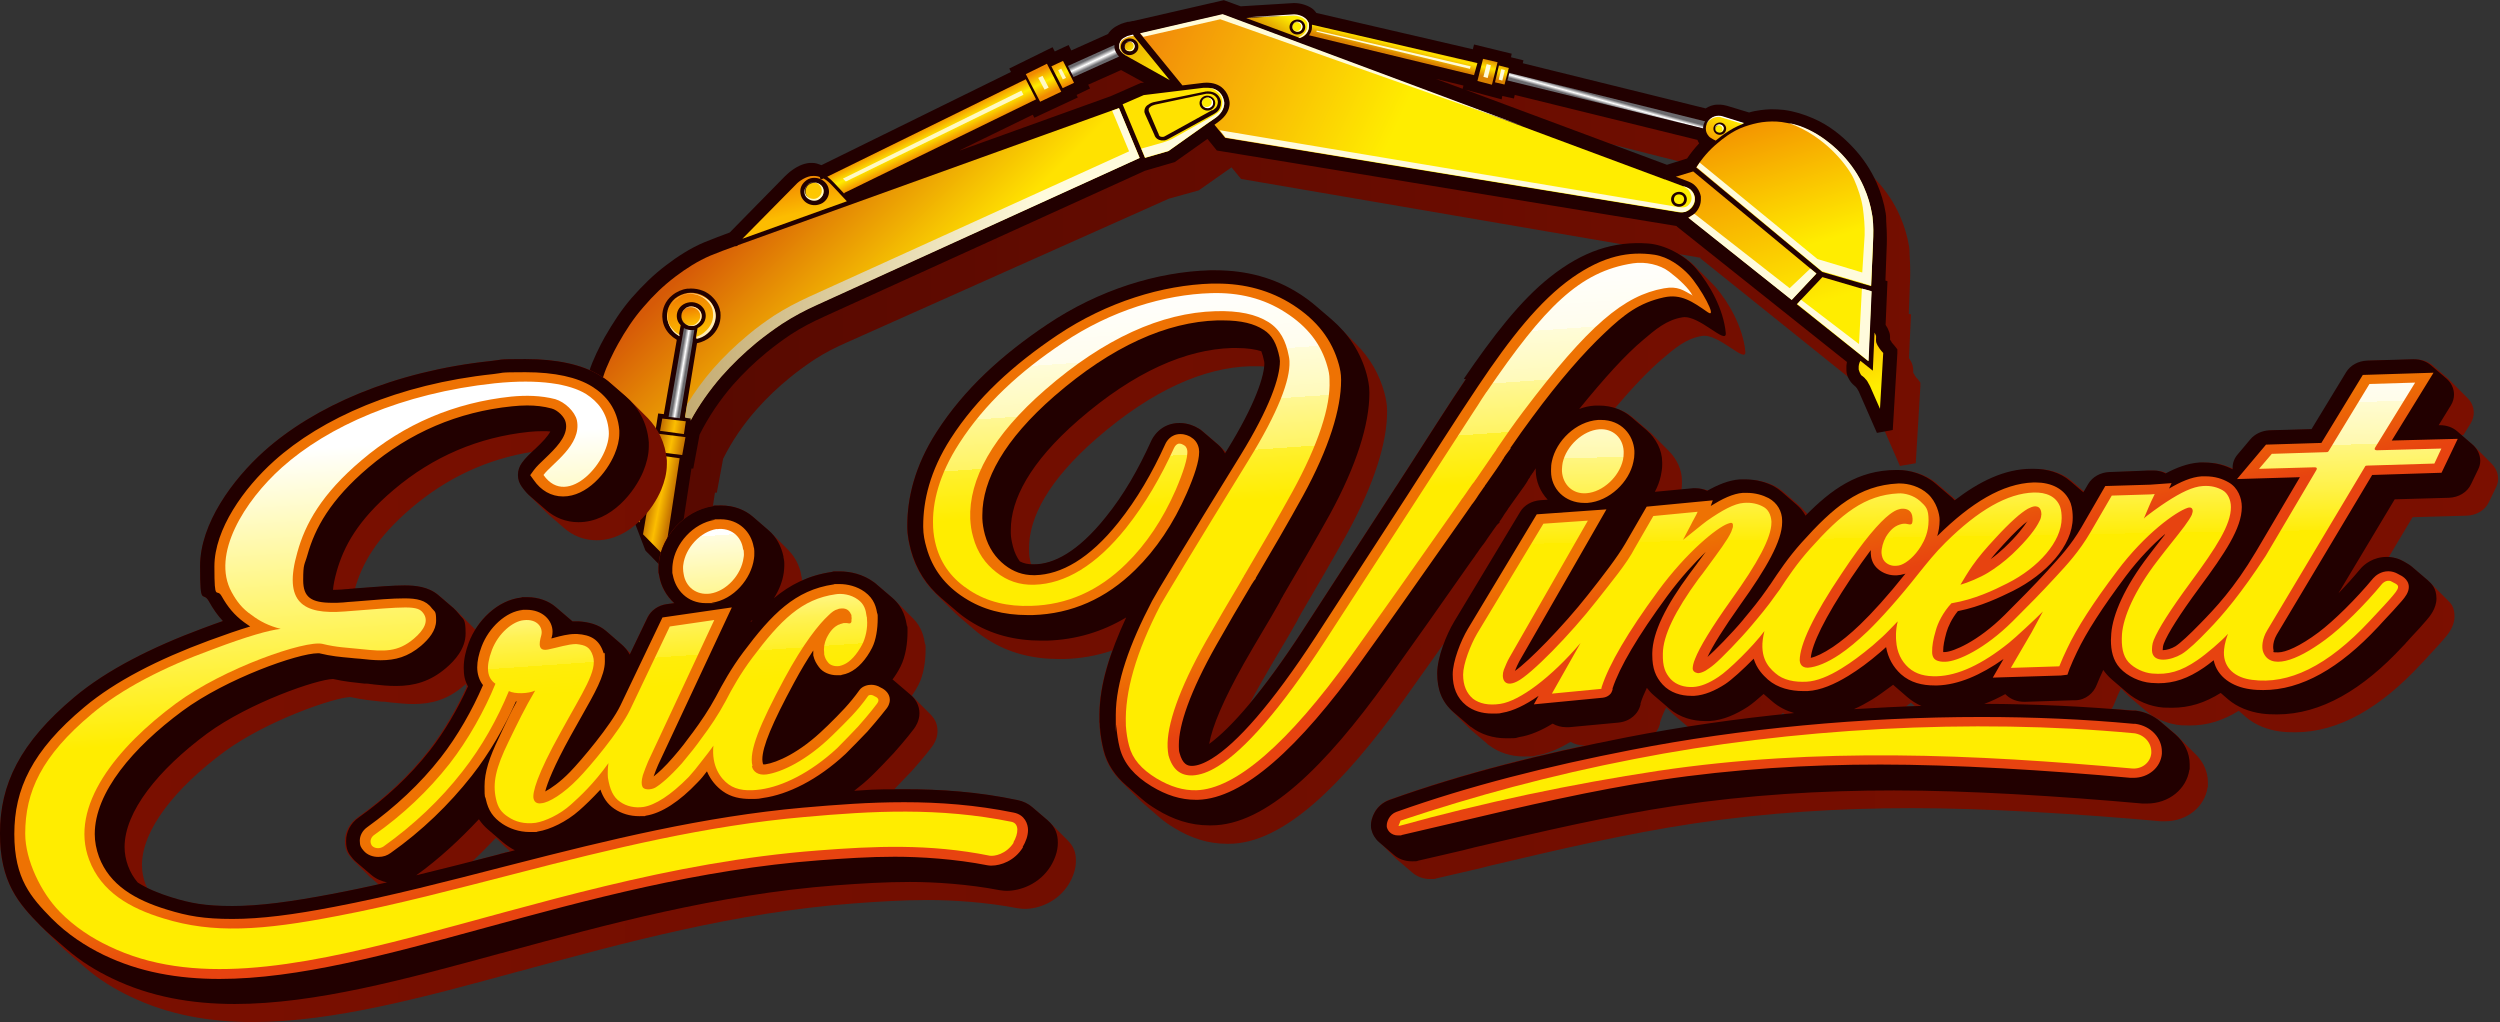 <?xml version="1.0" encoding="UTF-8"?>
<svg id="Calque_1" xmlns="http://www.w3.org/2000/svg" xmlns:xlink="http://www.w3.org/1999/xlink" version="1.1" viewBox="0 0 1466.9 599.7">
  <rect x="0" y="0" width="1466.9" height="599.7" fill="#333333" stroke="none"/>
  <!-- Generator: Adobe Illustrator 29.5.0, SVG Export Plug-In . SVG Version: 2.1.0 Build 137)  -->
  <defs>
    <linearGradient id="linear-gradient" x1="352.4" y1="185.6" x2="1127" y2="185.6" gradientUnits="userSpaceOnUse">
      <stop offset="0" stop-color="#560900"/>
      <stop offset="1" stop-color="#740e00"/>
    </linearGradient>
    <linearGradient id="Gradient_Fill_53" data-name="Gradient Fill 53" x1="941.5" y1="62.4" x2="943.1" y2="56.6" gradientUnits="userSpaceOnUse">
      <stop offset="0" stop-color="#6a696d"/>
      <stop offset=".2" stop-color="#6a696d"/>
      <stop offset=".5" stop-color="#fff"/>
      <stop offset=".8" stop-color="#6a696d"/>
      <stop offset="1" stop-color="#6a696d"/>
    </linearGradient>
    <linearGradient id="Gradient_Fill_531" data-name="Gradient Fill 53" x1="403.3" y1="219.6" x2="396.8" y2="218.5" xlink:href="#Gradient_Fill_53"/>
    <linearGradient id="linear-gradient1" x1="1067.1" y1="177.2" x2="1034.6" y2="70.9" gradientUnits="userSpaceOnUse">
      <stop offset="0" stop-color="#ffed00"/>
      <stop offset=".3" stop-color="#ffed00"/>
      <stop offset="1" stop-color="#f49600"/>
    </linearGradient>
    <linearGradient id="Gradient_Fill_47" data-name="Gradient Fill 47" x1="465.4" y1="125.8" x2="459.1" y2="100.7" gradientUnits="userSpaceOnUse">
      <stop offset="0" stop-color="#fcbc00"/>
      <stop offset="1" stop-color="#ef7900"/>
    </linearGradient>
    <linearGradient id="Gradient_Fill_48" data-name="Gradient Fill 48" x1="755.3" y1="4.9" x2="745.6" y2="20.4" gradientUnits="userSpaceOnUse">
      <stop offset="0" stop-color="#ffed00"/>
      <stop offset=".2" stop-color="#ffed00"/>
      <stop offset="1" stop-color="#d98c00"/>
    </linearGradient>
    <linearGradient id="Gradient_Fill_471" data-name="Gradient Fill 47" x1="408.3" y1="196.3" x2="401.8" y2="170.2" xlink:href="#Gradient_Fill_47"/>
    <linearGradient id="Gradient_Fill_49" data-name="Gradient Fill 49" x1="1014.8" y1="68" x2="1006.9" y2="82.8" gradientUnits="userSpaceOnUse">
      <stop offset="0" stop-color="#ffed00"/>
      <stop offset="1" stop-color="#f7a400"/>
    </linearGradient>
    <linearGradient id="Gradient_Fill_50" data-name="Gradient Fill 50" x1="561.4" y1="83.6" x2="553.3" y2="67.1" gradientUnits="userSpaceOnUse">
      <stop offset="0" stop-color="#f18a00"/>
      <stop offset=".1" stop-color="#f18a00"/>
      <stop offset=".5" stop-color="#ffed00"/>
      <stop offset=".9" stop-color="#f18a00"/>
      <stop offset="1" stop-color="#f18a00"/>
    </linearGradient>
    <linearGradient id="Gradient_Fill_51" data-name="Gradient Fill 51" x1="397.7" y1="287.1" x2="380.2" y2="283.7" gradientUnits="userSpaceOnUse">
      <stop offset="0" stop-color="#c77500"/>
      <stop offset=".1" stop-color="#c77500"/>
      <stop offset=".5" stop-color="#fcbe00"/>
      <stop offset=".9" stop-color="#c77500"/>
      <stop offset="1" stop-color="#c77500"/>
    </linearGradient>
    <linearGradient id="Gradient_Fill_52" data-name="Gradient Fill 52" x1="825.6" y1="35" x2="828.9" y2="21.8" gradientUnits="userSpaceOnUse">
      <stop offset="0" stop-color="#da8100"/>
      <stop offset=".1" stop-color="#da8100"/>
      <stop offset=".5" stop-color="#ffe200"/>
      <stop offset=".9" stop-color="#da8100"/>
      <stop offset="1" stop-color="#da8100"/>
    </linearGradient>
    <linearGradient id="Gradient_Fill_532" data-name="Gradient Fill 53" x1="643.4" y1="39.4" x2="640.1" y2="32.3" xlink:href="#Gradient_Fill_53"/>
    <linearGradient id="Gradient_Fill_472" data-name="Gradient Fill 47" x1="407" y1="190.4" x2="404.3" y2="179.5" xlink:href="#Gradient_Fill_47"/>
    <linearGradient id="linear-gradient2" x1="1066.2" y1="221" x2="1026.3" y2="90.5" xlink:href="#linear-gradient1"/>
    <linearGradient id="linear-gradient3" x1="879.6" y1="107.2" x2="569.1" y2="-37.6" gradientUnits="userSpaceOnUse">
      <stop offset="0" stop-color="#ffed00"/>
      <stop offset=".2" stop-color="#ffed00"/>
      <stop offset="1" stop-color="#e73e11"/>
    </linearGradient>
    <linearGradient id="Gradient_Fill_56" data-name="Gradient Fill 56" x1="684.8" y1="48.9" x2="658.8" y2="22.9" gradientUnits="userSpaceOnUse">
      <stop offset="0" stop-color="#ffed00"/>
      <stop offset="1" stop-color="#eaa800"/>
    </linearGradient>
    <linearGradient id="Gradient_Fill_561" data-name="Gradient Fill 56" x1="664.9" y1="29.4" x2="660.8" y2="25.3" xlink:href="#Gradient_Fill_56"/>
    <linearGradient id="linear-gradient4" x1="463" y1="98.5" x2="575.7" y2="211.3" gradientUnits="userSpaceOnUse">
      <stop offset="0" stop-color="#d65a07"/>
      <stop offset=".7" stop-color="#ffe200"/>
      <stop offset="1" stop-color="#ffe200"/>
    </linearGradient>
    <linearGradient id="Gradient_Fill_58" data-name="Gradient Fill 58" x1="1106.5" y1="238.8" x2="1093.1" y2="197.4" gradientUnits="userSpaceOnUse">
      <stop offset="0" stop-color="#ffed00"/>
      <stop offset=".3" stop-color="#ffed00"/>
      <stop offset="1" stop-color="#fdc300"/>
    </linearGradient>
    <linearGradient id="Gradient_Fill_59" data-name="Gradient Fill 59" x1="402" y1="149.1" x2="1099.1" y2="149.1" gradientUnits="userSpaceOnUse">
      <stop offset="0" stop-color="#c4ab71"/>
      <stop offset=".3" stop-color="#fffbdc"/>
      <stop offset="1" stop-color="#fffbdc"/>
    </linearGradient>
    <linearGradient id="linear-gradient5" x1="0" y1="371.3" x2="1466.9" y2="371.3" gradientUnits="userSpaceOnUse">
      <stop offset="0" stop-color="#7b0f00"/>
      <stop offset=".5" stop-color="#700e00"/>
      <stop offset="1" stop-color="#7b0f00"/>
    </linearGradient>
    <linearGradient id="Gradient_Fill_60" data-name="Gradient Fill 60" x1="675.2" y1="159" x2="776.5" y2="597.8" gradientUnits="userSpaceOnUse">
      <stop offset="0" stop-color="#ee7203"/>
      <stop offset=".5" stop-color="#ee7203"/>
      <stop offset=".6" stop-color="#e74310"/>
      <stop offset="1" stop-color="#e74310"/>
    </linearGradient>
    <linearGradient id="Gradient_Fill_63" data-name="Gradient Fill 63" x1="308.1" y1="521" x2="284.9" y2="189.6" gradientUnits="userSpaceOnUse">
      <stop offset="0" stop-color="#ffed00"/>
      <stop offset=".3" stop-color="#ffed00"/>
      <stop offset=".8" stop-color="#fff"/>
      <stop offset="1" stop-color="#fff"/>
    </linearGradient>
    <linearGradient id="linear-gradient6" x1="367" y1="456.3" x2="355" y2="284.1" gradientUnits="userSpaceOnUse">
      <stop offset="0" stop-color="#ffed00"/>
      <stop offset=".3" stop-color="#ffed00"/>
      <stop offset=".4" stop-color="#ffed0a"/>
      <stop offset=".4" stop-color="#ffef26"/>
      <stop offset=".5" stop-color="#fff253"/>
      <stop offset=".6" stop-color="#fff792"/>
      <stop offset=".8" stop-color="#fffce0"/>
      <stop offset=".8" stop-color="#fff"/>
      <stop offset="1" stop-color="#fff"/>
    </linearGradient>
    <linearGradient id="linear-gradient7" x1="777.9" y1="348.5" x2="757.6" y2="58.2" gradientUnits="userSpaceOnUse">
      <stop offset="0" stop-color="#ffed00"/>
      <stop offset=".2" stop-color="#ffed00"/>
      <stop offset=".3" stop-color="#fff02e"/>
      <stop offset=".3" stop-color="#fff464"/>
      <stop offset=".4" stop-color="#fff793"/>
      <stop offset=".4" stop-color="#fffaba"/>
      <stop offset=".5" stop-color="#fffcd8"/>
      <stop offset=".5" stop-color="#fffded"/>
      <stop offset=".6" stop-color="#fffefa"/>
      <stop offset=".7" stop-color="#fff"/>
      <stop offset="1" stop-color="#fff"/>
    </linearGradient>
    <linearGradient id="linear-gradient8" x1="1127" y1="390" x2="1122.7" y2="140.4" gradientUnits="userSpaceOnUse">
      <stop offset="0" stop-color="#ffed00"/>
      <stop offset=".3" stop-color="#ffed00"/>
      <stop offset=".3" stop-color="#ffed09"/>
      <stop offset=".4" stop-color="#fff249"/>
      <stop offset=".5" stop-color="#fff680"/>
      <stop offset=".5" stop-color="#fff9ae"/>
      <stop offset=".6" stop-color="#fffbd1"/>
      <stop offset=".6" stop-color="#fffdea"/>
      <stop offset=".7" stop-color="#fffef9"/>
      <stop offset=".7" stop-color="#fff"/>
      <stop offset="1" stop-color="#fff"/>
    </linearGradient>
  </defs>
  <path d="M577,103.6l42.7-20.5.9,1.8,25.6-11.7-.8-1.4,7.9-3.8-1.2-2.2,19.3-8.5,13.5,7.5-2,.2-17.5,7.5-88.4,31.1ZM871.8,70.1l-15.7-5.9,16.2,4-.5,1.9ZM1010.6,102.9c-2.6,2.8-4.9,5.8-7.1,8.9l-11.8,3.5-118.5-45,21.4,5.8.4-1.9,6.8,1.6.5-2.1,107.3,27.2c.1.4.4,1.2,1,2ZM997.6,151.5l99.9,80.2c-.3,1.5-.4,2.9-.4,4.2v.5h0v.3c0,2.9,1.5,5.4,2.7,6.9.7,1,1.5,1.7,2,2,.1,0,.1.2.2.2l.4.4v-.2c0,0,.1.2.2.3.1,0,.2.2.2.2h0c0,.1.2.4.2.4h0c.1.2.2.3.2.3.3.4.8,1.3.9,1.7l10.7,24.5,9.3-1.6,2.7-45.1v-2.2c0,0-1.3-1.7-1.3-1.7-.2-.3-.4-.6-.5-.7h-.1c0-.1-.2-.3-.2-.3h-.1c-.3-.5-.6-.8-.8-1.1l-.2-.3c-.1-.1-.2-.3-.2-.4-.5-.8-.7-1.1-.8-1.3h0c0,0,0-.2,0-.2v-.2h0c0-.4,0-.8,0-1.2h0v-.2c0-.3,0-.6-.1-1.1-.1-.7-.3-1.3-.3-1.5h0c-.4-1.5-1.2-2.9-2.1-4.2l1.2-25.6-1.3-.4.8-21.4c.1-2,0-3.9,0-5.8,0-1.6-.1-3.2-.2-4.8v-.2c-.1-1.7-.2-3.3-.2-5,0-.7-.1-1.4-.2-1.8,0-.2,0-.3,0-.3-1-6.2-2.8-12.2-5.4-18.1-3.4-7.8-8.2-14.9-14-21.1-6.5-6.8-14-12.9-23.3-17.1-5.3-2.3-10.9-4.1-17-4.9-2.6-.3-5.1-.5-7.5-.4-2.1,0-4.1.2-6.1.5-2.2.3-4.5.7-6.8,1.3l-13.2-4.1c-.8-.2-3-.7-4.9-.6h-.5c-2.6,0-4.9.9-6.9,2.1l-107.3-27.3.4-1.6-7.3-1.9.4-2.1-22.1-5.5-.7,2.8-91.9-22c-.4-.7-1.3-1.8-2.5-2.8-2.4-1.7-6.8-3.2-10.5-3.1h-.4s-30.9,1.6-30.9,1.6l-9.9-3.7-53.1,11.8c-.2,0-.7,0-1.2.2-.4.1-.8.2-1.4.3-.1,0-.2,0-.3,0-.1,0-.3,0-.3,0-.1,0-.3,0-.4.1-.9.2-2.2.6-3.6,1.1-1.6.6-4.9,2-7.2,5.2-.2.3-.3.5-.4.7l-21.6,9.6-1.6-3.3-8.1,3.7-1.3-2.5-25.4,12.3,1,2-111.3,53.8c-.2,0-.5-.2-1-.4-.8-.3-2.4-.9-4.1-.9s-.9,0-1.3,0h-.5c-4.2.3-7.5,2.4-9.5,3.7-2,1.2-3.6,2.8-4.7,3.9-.1.1-.2.3-.4.4h0c0,0-32.2,32.5-32.2,32.5-5,1.8-9.7,3.5-14.8,5.5-8.4,3.4-16.1,8.5-22.4,13.2-7.8,5.8-14,11.9-20.1,18.8-6.4,7.2-11.5,15.1-16,23.1-2.7,4.8-7.4,14.1-9.2,20.2l-6.8,22.3,26.8,69.7,3.7,2.6-.2.8,26.5,27.2,10-65.3h1.1c0,0,3.7-19.9,3.7-19.9,5.2-10.4,11.8-20.1,19.6-28.9,6.1-6.9,12.6-13.1,19.9-19,4.4-3.6,9.4-7.2,14.2-10.4,6-3.9,12.5-7.2,19.4-10.2l188.4-84.1,17.6-4.9,19.2-13.5,5.6,6.8,269.8,46.3h0Z" fill="url(#linear-gradient)" fill-rule="evenodd"/>
  <path d="M563.3,88.1l42.7-20.8.9,1.8,25.5-11.9-.7-1.5,7.9-3.8-1.1-2.2,19.3-8.6,13.5,7.4-2,.2-17.5,7.7-88.3,31.8ZM858.2,52.1l-15.7-5.8,16.2,3.9-.5,1.9ZM997,84.1c-2.6,2.8-5,5.8-7.1,8.9l-11.8,3.7-118.4-44.1,21.4,5.7.4-2,6.8,1.5.5-2.1,107.2,26.4c.1.4.4,1.2,1,2ZM983.9,132.9l99.8,79.5c-.3,1.5-.4,2.9-.3,4.2v.5h0v.3c.1,2.9,1.5,5.4,2.7,6.9.7.9,1.5,1.6,2,2,.1,0,.1.1.2.2l.4.4v-.2c0,0,.1.2.2.3,0,0,.1.2.2.2h0c0,.1.2.4.2.4h.1c.1.2.2.3.2.3.3.4.7,1.3,1,1.7l10.7,24.4,9.3-1.7,2.7-45.1v-2.2c0,0-1.3-1.7-1.3-1.7-.2-.3-.5-.6-.6-.7v-.2c-.1,0-.3-.2-.3-.2h-.1c-.3-.5-.5-.7-.8-1l-.2-.3c-.1-.1-.2-.3-.2-.4-.5-.7-.7-1.1-.8-1.3h0c0,0,0-.2,0-.2v-.2h0c0-.4,0-.8,0-1.2h0v-.2c0-.3,0-.6-.1-1.1-.1-.7-.3-1.3-.4-1.5h0c-.5-1.5-1.2-2.9-2.1-4.2l1.1-25.6-1.2-.4.8-21.4c.1-1.9,0-3.9,0-5.8,0-1.6-.1-3.2-.2-4.8v-.2c-.1-1.7-.2-3.3-.2-5,0-.7-.1-1.3-.2-1.8,0-.2,0-.3,0-.3-1-6.2-2.8-12.2-5.4-18.1-3.4-7.7-8.2-14.8-14-20.9-6.4-6.8-14-12.9-23.3-16.9-5.3-2.3-10.9-4.1-17-4.9-2.6-.3-5.1-.4-7.6-.4-2.1,0-4.1.3-6.1.5-2.3.3-4.5.7-6.8,1.4l-13.2-4c-.8-.2-2.9-.7-4.9-.6h-.5c-2.6,0-5,1-6.9,2.2l-107.3-26.5.4-1.7-7.3-1.8.4-2.1-22.1-5.4-.7,2.8-91.8-21.3c-.5-.7-1.3-1.8-2.6-2.7-2.4-1.7-6.8-3.2-10.5-3.1h-.4l-30.9,1.9-9.9-3.6-53.1,12.2c-.2,0-.7,0-1.2.2-.4.1-.8.2-1.4.3-.1,0-.2,0-.3,0-.1,0-.3,0-.3,0-.1,0-.3,0-.4.1-.9.2-2.2.6-3.6,1.1-1.6.7-4.9,2.1-7.2,5.2-.2.3-.3.5-.4.7l-21.6,9.7-1.6-3.2-8.1,3.8-1.3-2.5-25.4,12.5,1,2-111.2,54.7c-.2,0-.5-.2-1.1-.4-.8-.3-2.3-.9-4.1-.9-.4,0-.9,0-1.3,0h-.5c-4.2.4-7.6,2.4-9.6,3.8-2,1.3-3.6,2.9-4.7,3.9-.1.1-.2.3-.4.4h0c0,0-32.1,32.7-32.1,32.7-5,1.9-9.7,3.6-14.8,5.7-8.4,3.5-16.1,8.6-22.4,13.4-7.7,5.8-13.9,12-20.1,19-6.3,7.2-11.4,15.2-16,23.2-2.8,4.9-7.4,14.2-9.2,20.3l-3.2,10.6,36.2,94.4,17,17.3,10-65.4h1.1c0,0,3.7-19.9,3.7-19.9,5.2-10.4,11.8-20.2,19.5-29.1,6.2-7,12.6-13.2,19.9-19.2,4.4-3.6,9.4-7.3,14.2-10.5,6-3.9,12.5-7.3,19.4-10.4l188.3-85.6,17.5-5.1,19.2-13.6,5.5,6.8,269.7,44.3h0Z" fill="#200" fill-rule="evenodd"/>
  <path d="M999.3,75.3c0-1.4.4-2.9,1.2-4.1l-114.9-28.4-1.1,4.4,114.8,28.1Z" fill="url(#Gradient_Fill_53)" fill-rule="evenodd"/>
  <path d="M406.4,199.6l1-6c-.1,0-.3,0-.4,0-2,.3-4-.1-5.7-1.1l-9,52.1,6.6.8,7.6-45.5c0-.1,0-.2,0-.3Z" fill="url(#Gradient_Fill_531)" fill-rule="evenodd"/>
  <path d="M1013.2,79.8c-1.8,1.3-3.9,2.8-5.3,4.1-5,4.1-9.2,9-12.6,14.4l74,61.3,28.6,8.3,1.1-25.1c.2-5,.3-10.1-.3-15.2,0-.4-.1-.9-.2-1.3-.9-5.6-2.5-11-4.9-16.4-3-6.9-7.4-13.3-12.6-18.9-6-6.3-12.8-11.6-20.7-15.1-4.7-2.1-9.6-3.6-14.9-4.3-3.8-.5-7.7-.4-11.5.1-3.4.5-6.8,1.4-10,2.5-3.8,1.3-7.3,3.2-10.6,5.5Z" fill="url(#linear-gradient1)" fill-rule="evenodd"/>
  <path d="M483.3,104.7l-.8.3c-.4.3-1,.1-1.3-.3-.2-.3-.2-.6,0-.8-1.6-.6-3.3-.8-5-.6h-.4c-2.2.4-4.2,1.4-6,2.6-1.4.9-2.6,2.1-3.8,3.4l-30.4,30.8,61.3-22-8.5-9.1c-1.5-1.6-3.2-3.2-5-4.2Z" fill="url(#Gradient_Fill_47)" fill-rule="evenodd"/>
  <path d="M731.2,10.6l31.6,11.7c2.9-.9,5.1-3.6,5.2-6.4,0-.5,0-1,0-1.4,0-.4-.1-.7-.2-1,0,0,0-.2-.1-.2-.4-.9-1.1-1.8-2.5-2.8-1.1-.8-4-1.8-5.9-1.6l-28,1.7Z" fill="url(#Gradient_Fill_48)" fill-rule="evenodd"/>
  <path d="M399.5,190.9c-.1,0-.1-.2-.2-.2-1.2-1.2-1.9-2.7-2.1-4.1-.4-2.6.5-5.4,2.8-7.3,1.2-1,2.8-1.7,4.4-1.9,2.7-.4,5.7.5,7.6,2.6,1.2,1.2,1.8,2.7,2,4.1.4,2.6-.5,5.4-2.8,7.2-.6.5-1.2.9-1.9,1.2l-1,5.9c2.4-.5,4.6-1.5,6.6-3.2,3.7-3.1,5.3-7.6,4.7-12-.4-2.5-1.5-4.8-3.4-6.9-3.3-3.5-8.1-5-12.7-4.4-2.6.4-5.2,1.5-7.4,3.2-3.7,3.2-5.3,7.7-4.6,12.1.4,2.4,1.5,4.8,3.4,6.9,1.1,1,2.2,1.9,3.4,2.7l1.1-6Z" fill="url(#Gradient_Fill_471)" fill-rule="evenodd"/>
  <path d="M472.4,106.4c-2.2,1.9-3.2,4.5-2.7,7.2.2,1.5.9,2.9,2,4.1,1.9,2.1,4.8,3,7.6,2.6,1.5-.3,3.1-.8,4.3-1.9,2.2-1.9,3.2-4.6,2.7-7.2-.2-1.5-.9-2.9-2-4.1-2-2.1-4.8-3-7.6-2.7-1.6.2-3.1.9-4.3,2Z" fill="#200" fill-rule="evenodd"/>
  <path d="M758.2,19.2c1.9,1.6,4.9,1.3,6.6-.5,1.6-1.8,1.4-4.6-.5-6.2-1.9-1.6-4.9-1.3-6.6.5-1.6,1.8-1.4,4.6.5,6.2Z" fill="#200" fill-rule="evenodd"/>
  <path d="M474.4,108.5c2.2-1.8,5.5-1.6,7.5.5,1.9,2.1,1.6,5.2-.5,7.1-2.2,1.8-5.5,1.6-7.5-.5-1.9-2.1-1.6-5.2.5-7.1Z" fill="#fec700" fill-rule="evenodd"/>
  <path d="M759.3,18c1.3.9,3.3.9,4.3-.3,1-1.3.9-3.1-.3-4.1-1.3-.9-3.3-.9-4.3.3-1,1.3-.9,3.1.3,4.1Z" fill="#ffed00" fill-rule="evenodd"/>
  <path d="M1019.6,74c1.2-.5,2.6-1.1,3.7-1.6l-12.9-3.9c-.7-.3-1.4-.4-2.1-.3-1.8,0-3.5.6-4.9,1.8-1.6,1.4-2.5,3.4-2.5,5.4s.7,3.3,1.9,4.7c.7.7,1.5,1.1,2.5,1.7l1.4.7c1.1-.9,2.3-1.8,3.4-2.7,1.7-1.3,6.5-4.5,9.5-5.8Z" fill="url(#Gradient_Fill_49)" fill-rule="evenodd"/>
  <path d="M1011.9,73.1c1.4,1.5,1.2,3.8-.3,5.1-1.6,1.3-4,1.2-5.3-.3-1.4-1.5-1.2-3.8.3-5.1,1.6-1.3,4-1.2,5.3.3Z" fill="#200" fill-rule="evenodd"/>
  <path d="M1010.9,74c.9.9.7,2.4-.3,3.3-1,.8-2.5.7-3.5-.2-.9-.9-.7-2.4.3-3.3,1-.8,2.5-.7,3.5.2Z" fill="#ffed00" fill-rule="evenodd"/>
  <path d="M623.6,35.8l-6.7,3.1,6.6,12.8,6.7-3.1-6.5-12.9ZM614.3,37.4l-12.4,6.1,8.4,16.2,12.4-5.9-8.4-16.4ZM495.3,113.6l-5.5-5.9c-1.2-1.3-2.7-2.8-4.4-4l116.5-57.2,6,11.8-112.1,54.7c-.3.1-.5.4-.5.6Z" fill="url(#Gradient_Fill_50)" fill-rule="evenodd"/>
  <path d="M402.4,247.2l-13.8-1.6-1.3,7.2,14,1.9,1.1-7.4ZM402.2,256.5l-16.8-2.1-1.9,10.5,16.8,2.1,1.9-10.5ZM398.9,268.9l-13.8-1.9-7.8,46.5,12.7,12.9,8.8-57.5Z" fill="url(#Gradient_Fill_51)" fill-rule="evenodd"/>
  <path d="M769.8,14.4c0,.6,0,1.1,0,1.7,0,1.7-.7,3.2-1.7,4.6l96.8,23.4,2-7.1-97.1-22.5ZM870.2,34.5l-3.3,13,8.5,2.2,3.3-13.2-8.6-2ZM879.5,38.4l-2.3,9.9,5.6,1.3,2.5-9.7-5.8-1.5Z" fill="url(#Gradient_Fill_52)" fill-rule="evenodd"/>
  <path d="M629.9,45.2l26.7-12c-1.3-1.5-2.4-3.3-2.7-5.1v-.5c0-.4,0-.8,0-1.2l-27.3,12.3,3.3,6.5Z" fill="url(#Gradient_Fill_532)" fill-rule="evenodd"/>
  <path d="M401.8,181.3c-2.4,2-2.7,5.6-.5,8,2.1,2.3,5.9,2.5,8.4.5,2.4-2,2.7-5.6.5-8-2.1-2.3-5.9-2.5-8.4-.5Z" fill="url(#Gradient_Fill_472)" fill-rule="evenodd"/>
  <path d="M990.6,127.6l60.7,48.3,14.5-15.4-72.3-59.9-10.2,3.1,6.4,2.4c1.2.5,2.7,1,4.1,2.1,2.3,1.9,3.7,4.4,4.2,7.1,0,.5,0,.9,0,1.4.1,2.7-.9,5.5-2.9,7.8-1.3,1.4-2.9,2.5-4.7,3.2ZM1098,171c0,0-.1,0-.1,0l-28.6-8.4-15,15.9,41.9,33.4,1.8-40.8Z" fill="url(#linear-gradient2)" fill-rule="evenodd"/>
  <path d="M761.8,25.2l-44.5-16.6-48.3,11.1,24.8,30.4,12.3-1.5c.6,0,1.1-.1,1.8-.1,3.5,0,7.3.9,10,3.7,1.9,1.9,3,4.3,3.4,6.7.1.5.2,1,.2,1.5,0,.7,0,1.4-.2,2.1-.6,3.6-3.2,6.7-6.4,9l-2.3,1.7,6.3,7.7,266.4,43.7c.5,0,1.1.1,1.6,0,.2,0,.5,0,.7,0,1.9-.3,3.6-1.1,5-2.7,1.3-1.5,2-3.3,1.9-5.2,0-.3,0-.6,0-.9-.3-1.8-1.2-3.5-2.8-4.8-.7-.5-1.5-.9-2.7-1.3-.1,0-.2,0-.3,0l-11.2-4.2c-.1,0-.3-.1-.4-.2-.1,0-.2,0-.3,0l-214.4-79.8h-.1c0,0-.1,0-.2-.1Z" fill="url(#linear-gradient3)" fill-rule="evenodd"/>
  <path d="M686.5,47.2l-21.7-26.6c-.2,0-.4.3-.8.3-.1,0-.2,0-.2,0-1.1.2-1.8.4-2.5.6-1.7.8-2.8,1.4-3.5,2.3-.8,1.1-1.1,2.2-1,3.6v.4c0,1.7,1.8,3.7,3.6,4.7l26.1,14.6Z" fill="url(#Gradient_Fill_56)" fill-rule="evenodd"/>
  <path d="M659.5,31.3c-1-.8-1.6-2-1.8-3.1-.2-1.4.2-2.8,1.2-3.9.8-.9,2-1.5,3.2-1.7,1.4-.2,3,.2,4.1,1.1,1,.8,1.6,1.9,1.7,3,.2,1.4-.1,2.8-1.2,3.9-.9.9-2,1.5-3.2,1.7-1.4.2-2.9-.2-4.1-1.1Z" fill="#200" fill-rule="evenodd"/>
  <path d="M660.9,29.5c-1.2-1-1.2-2.8-.3-4,1-1.1,2.9-1.2,4.2-.3,1.2,1,1.2,2.8.3,4-1,1.1-2.9,1.2-4.2.3Z" fill="url(#Gradient_Fill_561)" fill-rule="evenodd"/>
  <path d="M409,201.2l-7.1,43.4,3.5.5-.2,1.4c5-9.2,11.1-17.8,18-25.8,6.5-7.4,13.3-13.9,20.9-20.1,4.7-3.9,10-7.7,15-11,6.5-4.3,13.5-7.9,20.6-11.1l189-85.9-12.2-29.2-221.1,79.6c-.2,0-.5.2-.7.3-.5.2-1,.3-1.5.5h-.1c-.4.5-.9.7-1.4.7-.1,0-.3,0-.4,0-.1,0-.2,0-.3.1-4.8,1.7-9.3,3.4-14.2,5.4-7.3,3.1-14.3,7.6-20.5,12.3-7.1,5.4-12.9,11-18.7,17.8-5.9,6.7-10.7,14.1-15,21.8-2.7,4.8-6.9,13.4-8.5,18.7l-6.6,21.6,23.6,61.4,4.1,2.9,6.8-39-1.7-.3,2.5-15.2,1.9.2,1.5-9.6,3.3.4,7.6-43.6c-1.5-.9-2.9-2-4.2-3.3-2.3-2.4-3.7-5.3-4.1-8.3-.1-.6-.1-1.3-.2-2-.1-4.6,1.8-9.3,5.8-12.5,2.5-2.1,5.7-3.5,8.8-3.9.7,0,1.4,0,2.1-.1,4.9,0,9.8,1.7,13.2,5.5,2.3,2.4,3.7,5.3,4.2,8.3,0,.6.1,1.3.1,1.9.1,4.6-1.9,9.3-5.8,12.6-2.3,1.9-5.1,3.2-8,3.8ZM711.4,64.8c.5-.3,1.4-1,1.6-1.2,1.1-.8,1.6-2.6,1.6-3.9,0-.2-.1-.8-.2-1-.1-.9-.7-1.6-1.3-2.2-1-.9-2.2-1.5-3.9-1.5-.3,0-.6,0-.9,0,0,0,0,0-.2,0,0,0-.2,0-.3,0l-30,6.4c-1.1.3-2.1.7-2.7,1.2-.6.5-.9.8-1,1-.1.3-.1.6-.1,1h0v.2c0,.1,0,.3.1.5l5.6,13.1.2.2v.4c0,.3.4.8.7,1,.1.1.4.2,1,.3.2,0,.4,0,.6,0s.1,0,.2,0c.4,0,.7-.1,1-.3l27.9-15.4ZM677.3,79l-5.4-12c-.2-.5-.3-.9-.4-1.2,0-.2,0-.4,0-.6,0-.6.1-1.2.4-1.8.4-1,1.3-1.7,1.9-2,1.1-.9,2.6-1.4,3.8-1.6l28.9-5.9h.1c.2,0,.4-.1.7-.2.4,0,.9,0,1.3-.1,2.2,0,4.4.6,6,2.3,1,1.1,1.5,2.3,1.8,3.6,0,.3,0,.5,0,.8,0,2-.8,4.1-2.5,5.5-.5.4-1.5,1-2,1.3l-26.7,14.6c-.7.4-1.3.6-2,.7-.2,0-.5,0-.8,0s-.5,0-.8,0c-.8-.1-1.6-.3-2.4-.8-.7-.4-1.6-1.4-1.9-2.6ZM671.8,92.7l13.7-4,23.5-16.6,3.9-2.8c2.8-2,4.7-4.6,5.2-7.2.1-.5.1-1,.1-1.6s0-.7-.1-1.1c-.3-1.9-1.2-3.7-2.6-5.1-2-2-4.9-2.9-7.8-2.8-.5,0-.9,0-1.4,0l-14.7,1.8-20.5,2.5-12.4,5.4,13.1,31.4Z" fill="url(#linear-gradient4)" fill-rule="evenodd"/>
  <path d="M705.4,57.2c-1.9,1.6-2.1,4.4-.4,6.2,1.7,1.8,4.7,2,6.5.4,1.9-1.6,2.1-4.4.4-6.2-1.7-1.8-4.7-2-6.5-.4Z" fill="#200" fill-rule="evenodd"/>
  <path d="M706.4,58c-.8.6-1.2,1.5-1.2,2.4,0,.7.3,1.4.8,1.9.7.7,1.6,1.1,2.6,1,.7,0,1.5-.3,2-.7.8-.6,1.2-1.5,1.1-2.4,0-.7-.3-1.4-.8-1.9-.7-.7-1.6-1.1-2.5-1.1-.7,0-1.5.3-2,.8Z" fill="#ffed00" fill-rule="evenodd"/>
  <path d="M982.1,120.3c1.9,1.6,4.9,1.3,6.6-.5,1.6-1.8,1.4-4.6-.5-6.2-1.9-1.6-4.9-1.3-6.6.5-1.6,1.8-1.4,4.6.5,6.2Z" fill="#200" fill-rule="evenodd"/>
  <path d="M983.2,119.1c1.3.9,3.3.9,4.3-.3,1-1.3.9-3.1-.3-4.1-1.3-.9-3.3-.9-4.3.3-1,1.3-.9,3.1.3,4.1Z" fill="#ffed00" fill-rule="evenodd"/>
  <path d="M1099.9,195.1l-1,22.4-7.3-5.8c-.8,1.4-1.1,2.9-1,4.5v.6c.3,1.1.7,2.1,1.3,3.1.3.4.7.7,1.2,1,.3.3.7.6,1.1,1,0,0,.1.2.2.3.4.4.9.9,1.2,1.4.5.8,1.2,2.1,1.6,2.9l5.9,13.4,1.9-32.8c0,0-.1-.1-.2-.2-.7-.7-1.3-1.5-1.9-2.3-.8-1.1-1.5-2.3-2-3.7,0-.2-.1-.5-.1-.7,0-.6-.1-1.2,0-1.7,0-.6,0-.9,0-1.3,0-.1,0-.3-.1-.3-.2-.6-.4-1.1-.8-1.7Z" fill="url(#Gradient_Fill_58)" fill-rule="evenodd"/>
  <path d="M717.2,59.4c.1,2.5-.5,4.9-2.2,6.3-.5.5-2.2,1.7-2.6,1.9l-3.6,2.1-20.8,11.7c-.7.4-2.7,1.3-3.8,1.6l-3.5,1.1-11,3.1,2.2,5.3,13.7-3.9,23.5-16.7.8-.5,3.3-2.2c2.8-2,4.6-4.6,5-7.2.2-.5.2-1,.2-1.5s0-.7-.2-1.1c-.3-1.9-1.1-3.7-2.5-5.1-1.4-1.5-3.3-2.3-5.3-2.7v.2c1.7.3,4,2,5,3.1,1.1,1.1,1.7,3.1,1.8,4.5ZM1065.8,160.5l-3.6-2.9-12.1,11.5-55.8-43.6c-.2,0-3.4,2.2-3.6,2.3l60.6,48.2,1.5-1.6,13-13.9ZM1096.4,211.9l-41.8-33.5,2.2-2.5,34,26,1.7-32.6,5.5,1.5s0,0,.2.2l-1.8,41ZM1093,121.7c-.9-5.6-2.8-11.1-5.1-16.4-3-6.9-16.4-25.4-38.3-33.1,16.7,3,29.4,16.5,31.4,18.6,5.2,5.6,9.6,11.9,12.6,18.8,2.4,5.4,4,10.8,4.9,16.4,0,.4.2.9.2,1.4.7,5,.5,10.1.3,15.1l-1.1,25.1-4.7-1.4h0c0,0-.1-.1-.1-.1l-24.1-7-73.5-61c.1-.1,1.8-2.5,1.8-2.7l69.1,56.6,26.3,7.9,1.4-21.9c.2-4.9-.4-11.2-1.1-16.3ZM987.7,109.3c1,.5,1.6.9,2.3,1.5.4.2.5.4.8.8.8,1,1.3,2.1,1.5,2.8.7,2.8-.2,4.4-1.5,5.9-1.8,2.1-5.6,1.3-7.3,1-.8,0-2.4-.4-2.8-.5l-265-44.4,3.4,4.3,266.4,43.7c.5.1,1,.1,1.5.1s.5,0,.8-.1h.8c1.8-.8,2.5-1.3,3.8-2.7,1.9-2.1,2.8-5.1,1.1-8.4-.4-.7-.8-1.2-1.6-2-1.2-1.2-5.1-2.5-4.3-2.1ZM652.5,64.8l10,24-187.7,85.3c-7.2,3.3-14.1,6.9-20.6,11.1-5.1,3.4-10.4,7.2-15,11.1-7.6,6.3-14.4,12.8-20.9,20.2-5.7,6.6-10.7,13.4-15.1,20.7l-1.2,7.9,3.4.5-.2,1.3c5-9.2,11.1-17.8,18-25.8,6.5-7.4,13.3-13.9,20.9-20.2,4.7-3.8,9.9-7.6,15-11,6.5-4.2,13.4-7.9,20.6-11.1l189-86.1-12.1-29.2-4.1,1.5Z" fill="url(#Gradient_Fill_59)" fill-rule="evenodd"/>
  <polygon points="717.4 8.3 893.8 74.1 716 11.3 670.9 21.6 669 19.5 717.4 8.3" fill="#fffbd8" fill-rule="evenodd"/>
  <path d="M772.6,17.9c-.1.2-.1.5-.2.7l90.1,21.8.4-1.5-90.4-21ZM872.3,37.7l-1.9,7.4,2.5.7,1.9-7.5-2.5-.7ZM880.9,40.6l-1.5,6.1,2.1.6,1.5-6.2-2.1-.5Z" fill="#fffbd8" fill-rule="evenodd"/>
  <polygon points="496.3 106.5 600.5 55.6 599.3 53.2 494.6 104.8 496.3 106.5" fill="#fff9c3" fill-rule="evenodd"/>
  <polygon points="611.7 44.5 609.2 45.7 612.9 52.6 615.3 51.4 611.7 44.5" fill="#fff9c3" fill-rule="evenodd"/>
  <polygon points="622.7 40.3 620.9 41.2 623.6 46.6 625.5 45.7 622.7 40.3" fill="#fff9c3" fill-rule="evenodd"/>
  <path d="M474,108.4c-1.3,1.1-2,2.5-2,4.1s.5,2.5,1.4,3.5c1.1,1.1,2.7,1.8,4.3,1.8s2.6-.5,3.6-1.4c1.3-1.1,2-2.5,2-4.1s-.5-2.5-1.4-3.5c-1.2-1.2-2.7-1.8-4.4-1.8s-2.6.4-3.6,1.4ZM474,108.5c-1.1.9-1.7,2.2-1.7,3.5s.4,2.2,1.2,3.1c.9,1,2.4,1.6,3.8,1.6s2.2-.4,3.2-1.2c1.1-.9,1.7-2.2,1.7-3.6s-.4-2.2-1.2-3.1c-.9-1.1-2.4-1.7-3.8-1.7s-2.2.5-3.2,1.3Z" fill="#fff9c3" fill-rule="evenodd"/>
  <path d="M706.4,58c-.8.6-1.1,1.5-1.1,2.4s.3,1.4.8,2c.7.7,1.6,1.1,2.5,1.1s1.5-.3,2.1-.8c.8-.6,1.1-1.5,1.1-2.4s-.3-1.4-.8-2c-.7-.7-1.6-1.1-2.5-1.1s-1.5.3-2.1.8ZM706.2,58c-.6.6-1,1.3-1,2.1s.2,1.3.7,1.8c.5.6,1.4.9,2.2.9s1.3-.3,1.9-.7c.6-.6,1-1.3,1-2.1s-.2-1.3-.7-1.8c-.5-.6-1.4-.9-2.2-.9s-1.3.3-1.9.7Z" fill="#fff" fill-rule="evenodd"/>
  <path d="M660.9,24.9c-.7.6-1.1,1.4-1.1,2.2s.3,1.3.7,1.9c.6.6,1.5,1,2.3,1s1.4-.2,1.9-.7c.7-.6,1.1-1.4,1.1-2.2s-.3-1.3-.7-1.9c-.6-.6-1.5-1-2.3-1s-1.4.2-1.9.7ZM660.7,25.1c-.6.5-.9,1.2-.9,1.9s.2,1.2.7,1.7c.5.6,1.3.9,2.1.9s1.2-.2,1.7-.7c.6-.5.9-1.2.9-1.9s-.2-1.2-.7-1.7c-.5-.6-1.3-.9-2.1-.9s-1.2.2-1.7.7Z" fill="#fff" fill-rule="evenodd"/>
  <path d="M759.3,13.4c-.7.6-1,1.4-1,2.2s.3,1.3.7,1.9c.6.6,1.4,1,2.3,1s1.4-.2,1.9-.7c.7-.6,1-1.4,1-2.2s-.3-1.3-.7-1.9c-.6-.6-1.4-1-2.3-1s-1.4.2-1.9.7ZM759.1,13.7c-.6.5-.9,1.2-.9,1.9s.2,1.2.7,1.7c.5.6,1.2.9,2,.9s1.2-.2,1.7-.7c.6-.5.9-1.2.9-1.9s-.2-1.2-.7-1.7c-.5-.6-1.2-.9-2-.9s-1.2.2-1.7.7Z" fill="#fff" fill-rule="evenodd"/>
  <path d="M408.9,197.5c1.8-.6,3.5-1.6,4.9-3,2.9-2.5,4.6-5.8,4.6-9.5s-1-5.8-3.3-8.2c-2.5-2.7-6.2-4.4-10.1-4.4s-6.2,1.4-8.6,3.5c-2.9,2.5-4.6,5.8-4.6,9.5s1.1,5.9,3.3,8.2c1.1,1.4,2.3,2.1,3.7,2.9l-.2.8c-1.2-.8-2.4-1.5-3.5-2.7-2.2-2.5-3.5-5.6-3.5-8.7s1.7-7.6,5-10.3c2.4-2.3,5.7-3.4,9-3.4s8,1.7,10.9,4.6c2.2,2.5,3.5,5.6,3.5,8.7s-1.7,7.6-5,10.3c-1.7,1.5-4.1,2.7-6.4,3.1l.2-1.3Z" fill="#ffecb4" fill-rule="evenodd"/>
  <path d="M762.9,22.3c-.1,0-1.1-.4-1.1-.4,2.7-.9,5.3-3.7,5.3-6.1s.1-.4.1-.5v-.5c-.1-.2-.1-.3-.1-.5s0-.3,0-.5c0,0,0-.2,0-.4l-.2-.2c-.4-.8-1-1.6-2.3-2.5-1-.7-3.4-1.5-5.1-1.5h-.3l-28.2,1,28.2-1.8h.3c1.9,0,4.5.9,5.6,1.7,1.4.9,2.1,1.8,2.5,2.8l.2.2c.1.4.2.7.2,1.1,0,.3.1.7.1,1.1s-.1.2-.1.4c0,2.8-2.1,5.4-5.1,6.4Z" fill="#fffbd8" fill-rule="evenodd"/>
  <path d="M401.8,181.3c-1.4,1.1-2.1,2.7-2.1,4.3s.5,2.7,1.5,3.7c1.2,1.2,2.8,2,4.6,2s2.8-.5,3.8-1.5c1.4-1.1,2.1-2.7,2.1-4.3s-.5-2.7-1.5-3.7c-1.2-1.2-2.8-2-4.6-2s-2.8.5-3.8,1.5ZM401.6,181.6c-1.2,1.1-1.9,2.5-1.9,4s.4,2.5,1.4,3.5c1,1.2,2.6,1.8,4.3,1.8s2.5-.5,3.5-1.4c1.2-1.1,2-2.5,2-4s-.5-2.5-1.4-3.5c-1.1-1.2-2.6-1.8-4.3-1.8s-2.5.5-3.6,1.4Z" fill="#ffecb4" fill-rule="evenodd"/>
  <path d="M660.7,32.6c-1.8-1.1-3.6-3.1-3.6-4.7v-.4c0-1.4.2-2.5,1-3.5.7-.9,1.8-1.5,3.5-2.2.5-.2,1.1-.4,1.9-.5h.2c0,0,.2-.1.3-.1h.4c.2-.2.7-.2.8-.4l-.4-.5h-.2c-.2.2-.4.2-.6.2h0c0,0-.2,0-.2,0-.2.1-.4.1-.5.2-.8.2-1.4.3-1.9.5-1.7.8-2.9,1.4-3.6,2.4-.8,1.1-1.1,2.2-1.1,3.7v.4c0,1.8,2.2,3.9,4.1,4.9Z" fill="#fff" fill-rule="evenodd"/>
  <path d="M1007.2,73.5c-.6.5-.9,1.1-.9,1.8s.2,1.1.6,1.5c.5.5,1.2.8,1.9.8s1.1-.2,1.6-.6c.6-.5.9-1.1.9-1.8s-.2-1.1-.6-1.5c-.5-.5-1.2-.8-1.9-.8s-1.1.2-1.6.6ZM1007.1,74c-.5.4-.7,1-.7,1.6s.2,1,.5,1.3c.4.4,1,.7,1.7.7s1-.2,1.4-.5c.5-.4.7-1,.7-1.6s-.2-1-.5-1.3c-.4-.4-1-.7-1.7-.7s-1,.2-1.4.5Z" fill="#fff" fill-rule="evenodd"/>
  <path d="M1023.4,72.2l-12.8-4c-.7-.2-1.5-.3-2.2-.3-1.7,0-3.5.6-4.9,1.8-1.2,1.1-2,2.4-2.4,3.8.4-1.1,1.1-2.2,2.2-3.1,1.4-1.1,3.1-1.8,4.7-1.8s1.4,0,2.1.3l12.1,3.7,1.2-.5Z" fill="#fff" fill-rule="evenodd"/>
  <path d="M535.6,362.7l-10.5-10.5c-.5-.5-1-.9-1.5-1.4l-9-7.7c-.5-.5-1.2-1-1.7-1.4-6.6-4.9-14.2-6.4-20.1-6.4s-3.1,0-4.7.3c-6.4.9-12.2,2.6-17.5,5,0-1.4-.4-2.6-.5-3.1,0-.2,0-.4,0-.4-1-5-3.4-10.1-7.4-14.2l-10.5-10.5c-.5-.4-1-.9-1.5-1.4l-8.9-7.7c-4.7-4.1-11.2-6.7-18.7-6.7s-3.4.2-4.8.4c-17.4,2.7-30,18.2-31.7,32.5-.2,1.3-.3,2.4-.3,3.5s0,.9,0,1.4v.7c0,.6,0,1.1.2,1.6l.3,1.4c.9,5.4,3.6,10.6,7.7,14.8.4.3.7.7,1.1,1l-4.5.6c-5,.7-9.2,3.7-11.2,7.8l-10,21-4-4.1c-.4-.4-.8-.8-1.2-1.1l-9-7.8c-4.5-3.9-10.2-5.3-16.2-5.7-.6,0-1.2,0-1.7,0h0c-.7,0-1.3,0-1.9,0-.3-.2-.5-.5-.8-.7l-9-7.7c-4.2-3.6-10.1-5.8-16.8-5.8s-2.1,0-3.1.2c-11.5,1.1-21.4,9.2-27.4,18.8-.2-.2-.4-.5-.6-.7l-10.5-10.5c-.4-.4-.9-.8-1.3-1.2l-9-7.7c-5.9-5-13.4-5.7-19.9-5.7s-15.5.7-28.5,1.7c-.2,0-.4,0-.7,0,4.1-14.2,12.2-29.5,33.3-47.4,20.7-17.6,44.4-28.6,70.7-32.8-1.9,1.8-4.3,4.1-5.9,6.4-1.6,2.2-2.4,4.6-2.4,7.2s.8,4.8,2.2,6.8c1.1,1.6,2.4,3.1,3.7,4.5l10.5,10.5c.6.6,1.2,1.1,1.8,1.7l9,7.8c5,4.3,11.4,7,18.8,7,19.7,0,33.3-18.4,38-29.7,1.9-4.6,3.3-9.7,3.3-14.9s0-1.6,0-2.2c-.9-10.5-5.2-18.7-11.2-24.9l-10.5-10.5c-.8-.8-1.6-1.5-2.5-2.3l-9-7.8c-1.9-1.7-3.9-3.1-5.9-4.3-10.6-6.6-25.8-9.7-43.9-9.7s-12.8.4-19.9,1.1c-57.2,6-104.1,26.7-133.5,53.1-18.2,16.4-37.4,42.3-37.4,67.2s1.5,14.1,5.2,20.8c2.4,4.3,5,8.1,8.2,11.5-3.6,1.2-7.5,2.7-11.6,4.2-29.9,11.1-56.4,24.4-75.5,40.4C11.6,436,0,460.2,0,489.1s11,41.2,23.8,54.2c0,.1.2.2.4.4l10.5,10.5c1.9,1.9,3.9,3.8,6,5.5l9,7.8c8.5,7.4,17.7,12.9,26.7,17.2,22.4,10.8,46.6,15,71.9,15,47.1,0,100.3-14.5,156.3-29.8.2,0,.4,0,.5-.1.3,0,.5-.1.8-.2.3,0,.4,0,.7-.2,60.1-16.4,124.8-34,194.2-39.3,14.7-1.1,29.2-2,43.7-2s34.5,1.3,52.5,4.8c1.7.3,3.4.4,4.3.4,8.1,0,19.3-4,25.8-14.5,2.3-3.8,4.2-8.6,4.2-13.6s-1.1-8.4-5.1-12.4l-10.5-10.5c-.3-.3-.6-.6-.9-.9l-9-7.7c-2.3-2-5.3-3.5-8.9-4.2-22.8-4.8-44.8-6.4-66.2-6.4s-4,0-6,0c3.5-3.6,8.9-9.2,10.3-10.7,1-1.1,7.8-8.8,11.9-14.3.8-1.1,3.2-4.5,3.2-9.1s-1.8-7.5-4.3-10l-10.5-10.5c0,0-.2-.2-.3-.2,1.5-2.1,2.8-4.3,4-6.6,3-5.9,4.1-13.8,4.1-20.4s-.2-2-.3-2.7c0-.1,0-.3,0-.4-.6-4-1.7-10-7.1-15.4ZM218,515.2c.3.4.7.7,1,1l3.1,2.7c-9.4,2.1-18.7,4.1-27.8,5.8-23.7,4.5-42.1,7-58.1,7s-24.5-1.6-35.8-5.1c-5.2-1.6-9.8-3.4-14-5.5-.4-.8-.7-1.7-1.1-2.5-1.3-3.6-2-7.3-2-11,0-20.8,19.7-45.3,48.3-66.5,24.9-18.3,64.7-31.9,74-32.1,7.1,1.6,12.9,2.1,18.3,2.7h.1c0,0,.5,0,.8,0,.9,0,1.9.1,3,.3.5,0,1,.1,1.6.2,4.2.4,8.8.9,13.2.9,10.6,0,20.1-2.6,29.4-10.6.4-.3.9-.7,1.3-1.1.2.5.4.9.6,1.4-5.9,13-13.8,26.6-22.4,37.6-11.5,14.7-25.7,27.9-41.6,39.2-4.9,3.4-7.5,8.6-7.5,13.8s1.3,7.3,4,10.5c.2.3.5.5.8.8l10.5,10.5ZM1445.4,255.3l4.3-6.9c1.2-2,1.8-4.1,1.8-6.3,0-3.3-1.4-6.4-3.7-8.6l-10.5-10.5c-.3-.3-.5-.5-.8-.8l-9-7.7c-2.6-2.3-6.2-3.6-10.2-3.6h-.4l-26.8.8c-5.2.2-9.9,2.7-12.4,6.8l-20.3,33.4-24.6.7c-4.5.2-8.6,2.1-11.3,5.3l-7.4,8.8c-2,2.3-3,5-3,7.7s0,.8,0,1.1c-4.4-2.3-9.9-4-16.8-4h-1.2c-.4,0-1,0-1.6,0-6.9.5-13.5,3.1-19.7,6.4-2.1-1.1-4.5-1.7-7.2-1.7s-.8,0-1.2,0h-2c0,.1-22.6.9-22.6.9-5.2.2-10,2.8-12.5,7.1l-2.8,4.8-7.7-6.6c-6-5.2-14-7.2-21.5-7.2h-1.2c-15.9,0-30.9,7.6-45.1,18.5-.2-.2-.4-.4-.5-.5-.4-.4-.8-.8-1.2-1.1-.2-.2-.4-.3-.5-.4l-9-7.7c-6.6-5.7-15.3-8-22-8h-1.1c-22.1,0-37.8,11.2-52.5,26.2l-4.5-4.6c-.4-.4-.8-.8-1.3-1.2l-9-7.8c-1.3-1.1-2.7-2.1-4.3-3-4.7-2.5-10.5-4.1-17.2-4.1s-1.9,0-2.9,0c-6.7.5-13.3,3.4-19.1,6.7-2-.9-4.3-1.5-6.8-1.5s-1.1,0-1.6,0l-7.9.8c.2-1.3.3-2.5.3-3.8s0-.9,0-1.1v-.5c0-6.5-3-12.8-7.7-17.5l-10.5-10.5c-.5-.5-1-1-1.6-1.4l-9-7.7c-2.9-2.5-6.5-4.4-10.5-5.5,10.7-12.6,20-22.3,28-29.1,7-5.9,13.6-11.8,23.2-13.3,9.7-1.5,25.9,16.7,25.3,9.2-1.3-14-9.5-28.6-17.5-37.9-.6-.6-1.2-1.3-1.8-1.9l-10.5-10.5c-7.1-7.2-17.6-12.1-26.2-12.7-20.1-1.5-38.3,4.4-57.6,19.7-17.6,13.9-33.8,35.1-50.6,59.7-8.8,12.9-25.1,38.6-33.5,51.6-1.3,2-2.6,4-3.9,6-.8,1.2-1.5,2.4-2.3,3.6-.6.9-1.2,1.8-1.8,2.7-18.1,27.8-36.1,55.6-54,83.2-11.6,17.9-22,32-31,42.9,2-3.9,4.3-8.1,6.8-12.5,3.6-6.3,7.2-12.5,10.9-18.7,3.3-5.5,6.6-11.1,9.8-16.8h0c0-.1.2-.4.4-.7h0c0,0,0-.2.1-.3,0-.2.2-.4.2-.4h0c0-.1,0-.2.1-.3.3-.3.4-.6.5-.9.2-.2.3-.4.3-.5.3-.4.5-.8.7-1.1,0,0,0-.2.1-.3,9.2-15.7,18.5-31.5,27.4-47.6,15.7-28.8,23.2-53,23.2-71.1v-.5c0-4.3-.9-7.8-1.6-10.6-3-10.9-8.4-20.3-16.4-28.3l-10.5-10.5c-1.3-1.3-2.7-2.6-4.2-3.9l-9-7.7c-3-2.6-6.2-5-9.8-7.3-14.6-9.4-31.2-13.8-49.3-13.8h-1.3c-.4,0-.8,0-1.2,0s-.5,0-.6,0h-.2c-30.7.9-64.9,11.4-95.3,31.7-26.6,17.8-48.8,37.9-65,63.1-13,20.2-17.2,39-17.2,54.9v.7c0,5.5,1.2,10.2,2.1,13.8,2.6,9.7,7.5,18.1,14.4,25l10.5,10.5c1.1,1.1,2.2,2.2,3.4,3.2l9,7.7c2.4,2.1,5,4,7.7,5.7,12.3,7.9,26.4,11.5,42,11.5s2,0,3.1,0c9.9-.3,19.3-2,28.1-5-4.8,13.4-7.6,26-7.6,37.8s0,3.3.2,4.8c0,.3,0,.6,0,1v1.4c.3,4.6,1.1,9.4,2.2,13.8,1.7,7,5.4,12.9,10.4,18l10.5,10.5c.9.9,1.9,1.8,2.9,2.7l9,7.8c2.6,2.3,5.6,4.4,8.8,6.3,9.6,5.9,19.8,9.3,30.8,9.3h1.2c32,0,66.9-34.6,103.1-85,7.7-10.8,15.4-21.6,23.1-32.5-2.2,6-3.9,12.4-3.9,17.6,0,8.2,2.2,15.5,8,21.3l10.5,10.5c.5.5,1.1,1.1,1.7,1.6l9,7.7c.2.2.4.3.5.5.1,0,.2.2.2.2l.3.2h.1c5.8,4.5,13.1,6.7,20.7,6.7s5-.2,7.6-.7c6.4-1,13.1-3.9,19.6-7.9,2.3,1.3,5,2.1,8,2.1h.5c-40.2,8.6-78.2,18.7-114.6,31.8-8.6,3.1-10.9,11.2-10.9,14.8h0c0,.7,0,1.8.4,3,.4,1.8,1.5,4.1,3.5,6.1l10.5,10.5c.3.3.6.5.9.8l9,7.7c2.5,2.1,6,3.7,10.3,3.7s2.7-.2,3.8-.4c8.9-2,17.6-4.1,26.3-6.1,1.2-.3,2.3-.6,3.5-.9.9-.2,1.9-.5,2.8-.7,40.2-9.5,79.2-18.6,118.4-24.5,42.7-6.4,85.4-9,128.1-9s97,3.3,145.8,7.7c.9,0,1.8,0,2.6,0,13,0,23.2-8.6,24.9-19.7l.2-.4v-1.3h0c0-.2,0-.5,0-.9v-.7c0-6-2.6-11.7-6.9-16l-10.5-10.5c-.4-.5-.9-.9-1.4-1.4l-9-7.7c-3.8-3.2-8.7-5.6-14.4-6.4-.5,0-1,0-1.3,0,0,0-.2,0-.2,0h-.1s-.3,0-.3,0c-4.1-.4-8.3-.7-12.5-1,.9-1.1,1.5-2.3,1.9-3.5.8-2.2,2.3-5.6,3.7-8.5l3.5,3.6c.5.5,1,1,1.6,1.5l9,7.7c5.7,5,13.6,8.3,21.4,8.9,1.7,0,3.3.1,4.9.1,10.5,0,19.4-2.9,28.7-8.6l4.4,3.8c5.4,4.6,12.5,7.3,19.7,8.3,3,.4,5.9.5,8.9.5,26,0,50.5-14.8,73.7-39.8.3-.3.6-.7.9-.9.1-.2.2-.3.4-.4.1-.2.3-.3.4-.4.2-.2.4-.4.5-.6.2-.2.4-.4.6-.6.5-.6,1-1.1,1.5-1.7.4-.4.8-.8,1.1-1.2,3.4-3.6,6-6.4,8.6-9.5,1.9-2.2,5.9-6.9,5.9-12.8s-2.1-7.7-4.3-9.9l-10.5-10.5c-.3-.4-.6-.7-1-.9l-9-7.7c-1.4-1.2-2.8-2-3.7-2.5-.2-.1-.4-.2-.5-.3h-.1c-.2-.2-.3-.3-.4-.3-2.7-1.7-5.9-2.6-9.1-2.8l14-23.4,31.8-.9c5.7-.2,10.8-3.2,13-8l4.2-8.7c.8-1.6,1.2-3.3,1.2-5,0-3.4-1.5-6.4-3.8-8.8l-10.5-10.5c-.3-.2-.5-.5-.8-.7l-6.5-5.6ZM291,491.6l3.8,3.8c.6.5,1.2,1.1,1.7,1.6l2.9,2.5c-.4,0-.8.2-1.2.3-.4,0-.9.2-1.3.3-.4,0-.8.2-1.2.3-.6.2-1.1.3-1.7.5-.4.1-.9.2-1.3.4-5.1,1.3-10.2,2.7-15.4,4,4.7-4.4,9.2-9,13.6-13.6ZM719.4,265.4l-3.6-3.6c-.3-.3-.7-.6-1-.9l-9-7.7c-.8-.7-1.7-1.4-2.7-1.9,0,0-.1,0-.1,0l-.2-.2h-.3c0-.1-.1-.2-.1-.2-1.3-.7-5.1-2.6-10.1-2.6-11.3,0-15.9,8.8-16.7,10.7-7.5,16.5-15.9,31.3-26.5,44.4-16.4,20.6-30.9,27.8-42.1,27.8h-.9c-.4,0-.7,0-1.1,0-.8-3-1.2-5.4-1.2-7.6s0-.8,0-1.2v-.8c0-17.7,11.1-39.5,39.7-64.4,33.1-28.7,63.3-41.5,90-42.3.9,0,1.9,0,2.7,0,2.1,0,4.1,0,5.8.2-.8,8.2-6.3,24.1-22,49.4-.2.4-.4.7-.7,1.1ZM907.2,294.2c.2-.3.4-.6.5-.9h0c0,0,0-.2,0-.2,0,0,.1-.2.2-.3.4.5.7.9,1.1,1.2h-1.9ZM1047.7,419.6c-1.1,0-2.2.2-3.3.3.6-.5,1.2-1,1.8-1.6l1.5,1.3ZM977.7,415.1l2.8,2.8c.4.4.9.9,1.5,1.4l8.9,7.6c-6.6,1-13.2,2.2-19.8,3.3.9-1,1.4-1.8,1.6-2.2.8-1.4,1.1-2.7,1.3-3.3h0c0-.4,0-.6,0-.7h0c.8-2.7,2-5.6,3.6-8.8ZM1123.6,414.3c-1.7,0-3.5.1-5.3.2.4-.3.8-.5,1.1-.8.6-.5,1.3-.9,1.9-1.4l2.3,2Z" fill="url(#linear-gradient5)" fill-rule="evenodd"/>
  <path d="M244.1,513.7c13.8-9.9,25.8-21.2,36.9-33,1.4,2.1,3.1,4.1,5.2,5.9l9,7.7c1.2,1,2.4,1.9,3.8,2.8,1,.6,2,1.3,3.1,1.8-.6.2-1.3.3-1.9.5-.6.2-1.2.3-1.8.5-.4,0-.9.2-1.3.3-.4,0-.8.2-1.2.3-.6.2-1.1.3-1.7.4-.4.1-.9.2-1.3.4-15.8,4.1-32.3,8.3-48.7,12.3ZM441.6,363.8c-.3.4-.6.7-.9,1.1,0-.1-.2-.3-.3-.4.4-.3.8-.5,1.2-.7ZM227.2,517.7c-11.1,2.6-22.1,4.9-32.7,6.9-23.7,4.5-42.1,7-58.1,7s-24.5-1.6-35.8-5.1c-7.7-2.4-14.4-5.2-19.8-8.7-2.4-2.8-4.3-6-5.7-9.8-1.3-3.6-2-7.3-2-11,0-20.8,19.7-45.3,48.3-66.5,24.9-18.3,64.7-31.9,74-32.1,7.1,1.6,12.9,2.1,18.3,2.7h.1c0,0,.5,0,.8,0,.9,0,1.9.1,3,.3.5,0,1,.1,1.6.2,4.2.5,8.8.9,13.2.9,10.6,0,20.1-2.6,29.4-10.6,4.8-4.1,11.4-11.1,11.4-20.2s-1.3-7.9-3.8-11.3c-1-1.3-2.1-2.4-3.2-3.5l-9-7.7c-5.9-5-13.4-5.7-19.9-5.7s-15.5.7-28.5,1.7c-.7,0-1.4.1-2.1.2-.8,0-1.5.1-2.2.2-1.2,0-2.5.2-3.9.3-1.9.1-3.6.2-5.2.2.2-2.7.9-6.4,2.2-11,4.1-14.3,12.1-29.7,33.4-47.7,23-19.5,49.7-30.9,79.4-34,2.8-.3,5.4-.4,7.9-.4s3.1,0,4.6.2c-1.4,2.7-4.4,6-9.3,10.6,0,0-.1,0-.2.1-2.1,2-5.1,4.8-7.1,7.6-1.6,2.2-2.4,4.6-2.4,7.2s.8,4.8,2.2,6.8c1.6,2.3,3.4,4.4,5.5,6.1l9,7.8c5,4.3,11.4,7,18.8,7,19.7,0,33.3-18.4,38-29.7,1.9-4.6,3.3-9.7,3.3-14.9s0-1.6,0-2.2c-.9-11.9-6.4-20.8-13.7-27.1l-9-7.8c-1.9-1.7-3.9-3.1-5.9-4.3-10.6-6.6-25.8-9.7-43.9-9.7s-12.8.4-19.9,1.1c-57.2,6-104.1,26.7-133.5,53.1-18.2,16.4-37.4,42.3-37.4,67.2s1.5,14.1,5.2,20.8c2.4,4.3,5,8.1,8.2,11.5-3.6,1.2-7.5,2.7-11.6,4.2-29.9,11.1-56.4,24.4-75.5,40.4C11.6,435.9,0,460.2,0,489s11,41.2,23.8,54.2c2.1,2.1,4.2,4.1,6.3,5.9l9,7.8c8.5,7.4,17.7,12.9,26.7,17.2,22.4,10.8,46.6,15,71.9,15,47.1,0,100.3-14.5,156.3-29.8.2,0,.4,0,.5-.1.3,0,.5-.1.8-.2.3,0,.4,0,.7-.2,60.1-16.4,124.8-34,194.2-39.3,14.7-1.1,29.2-2,43.7-2s34.5,1.3,52.5,4.8c1.7.3,3.4.4,4.3.4,8.1,0,19.3-4,25.8-14.5,2.3-3.8,4.2-8.6,4.2-13.6s-1.3-9.2-6-13.3l-9-7.7c-2.3-2-5.3-3.5-8.9-4.2-22.8-4.8-44.8-6.3-66.2-6.3s-19.8.4-29.4.9c3.4-2.6,6.8-5.4,10.1-8.6,2-1.8,11.2-11.4,13.1-13.5,1-1.1,7.8-8.8,11.9-14.3.8-1.1,3.2-4.5,3.2-9.1s-2.3-8.4-5.3-10.9l-9-7.7c-.5-.5-1-.8-1.5-1.2,1.8-2.4,3.4-5,4.7-7.6,3-5.9,4.1-13.8,4.1-20.4s-.2-2-.3-2.7c0-.1,0-.3,0-.4-.7-4.3-1.9-11-8.6-16.8l-9-7.7c-.5-.5-1.2-1-1.7-1.4-6.6-4.9-14.2-6.4-20.1-6.4s-3.1,0-4.7.3c-13.8,2-24.5,7.5-34,15.4,3.1-4.8,5.1-10,5.8-15.1.2-1.6.3-3,.3-3.9v-1.5c0-1.6-.4-2.9-.5-3.6,0-.2,0-.4,0-.4-1.2-5.6-3.9-11.3-8.9-15.5l-8.9-7.7c-4.7-4.1-11.2-6.7-18.7-6.7s-3.4.2-4.8.4c-17.4,2.7-30,18.2-31.7,32.5-.2,1.3-.3,2.4-.3,3.5s0,.9,0,1.4v.7c0,.6,0,1.1.2,1.6l.3,1.4c1,5.8,4,11.5,8.8,15.8l-4.5.6c-5,.7-9.2,3.7-11.2,7.8l-10.5,21.8c-1.2-2.3-2.8-4.3-4.8-6l-9-7.8c-4.5-3.9-10.2-5.3-16.2-5.7-.6,0-1.2,0-1.7,0h0c-.7,0-1.3,0-1.9,0-.3-.2-.5-.5-.8-.7l-9-7.7c-4.2-3.6-10.1-5.8-16.8-5.8s-2.1,0-3.1.2c-14.4,1.4-26.4,13.9-31.1,26.4-1.9,5-3,10-3,14.8s.7,7.5,2.5,11c-5.9,13-13.8,26.6-22.4,37.6-11.5,14.7-25.7,27.9-41.6,39.2-4.9,3.4-7.5,8.6-7.5,13.8s1.3,7.3,4,10.5c.5.6,1.1,1.2,1.8,1.8l9,7.7c2.8,2.4,6.2,3.8,9.5,4.4ZM718.8,266.1c-.9-1.8-2.2-3.6-4.2-5.3l-9-7.7c-.8-.7-1.7-1.4-2.7-1.9,0,0-.1,0-.1,0l-.2-.2h-.3c0-.1-.1-.2-.1-.2-1.3-.7-5.1-2.6-10.1-2.6-11.3,0-15.9,8.8-16.7,10.7-7.5,16.5-15.9,31.3-26.5,44.4-16.4,20.6-30.9,27.8-42.1,27.8h-.9c-2.7,0-5.2-.5-7.5-1.7-1.7-2.3-3.1-5.2-4-8.6-.8-3.2-1.3-5.7-1.3-7.9s0-.8,0-1.2v-.8c0-17.7,11.1-39.5,39.7-64.4,33.1-28.7,63.3-41.5,90-42.3.9,0,1.9,0,2.7,0,6.5,0,11.2.8,14.6,1.9.6,1.6,1.2,3.6,1.7,6.1v.5s.1,0,.1,0v.2c0,7.4-5,23.9-22.1,51.5-.4.6-.7,1.2-1.1,1.8h0ZM860.1,222.5c-8.8,12.9-25.1,38.6-33.5,51.6-1.3,2-2.6,4-3.9,6-.8,1.2-1.5,2.4-2.3,3.6-.6.9-1.2,1.8-1.8,2.7-18.1,27.8-36.1,55.6-54,83.2-23.8,36.6-42.3,57.6-55.1,66.9,1.8-10.4,8.4-25.9,20.3-47.1,3.6-6.3,7.2-12.5,10.9-18.7,3.3-5.5,6.6-11.1,9.8-16.8h0c0-.1.2-.4.4-.7h0c0,0,0-.2.1-.3,0-.2.2-.4.2-.4h0c0-.1,0-.2.1-.3.3-.3.4-.6.5-.9.2-.2.3-.4.3-.5.3-.4.5-.8.7-1.1,0,0,0-.2.1-.3,9.2-15.7,18.5-31.5,27.4-47.6,15.7-28.8,23.2-53,23.2-71.1v-.5c0-4.3-.9-7.8-1.6-10.6-3.5-12.7-10.3-23.3-20.6-32.2l-9-7.7c-3-2.6-6.2-5-9.8-7.3-14.6-9.4-31.2-13.8-49.3-13.8h-1.3c-.4,0-.8,0-1.2,0s-.5,0-.6,0h-.2c-30.7.9-64.9,11.3-95.3,31.7-26.6,17.8-48.8,37.9-65,63.1-13,20.2-17.2,39-17.2,54.9v.7c0,5.4,1.2,10.2,2.1,13.8,3.1,11.3,9.1,20.7,17.9,28.2l9,7.7c2.4,2.1,5,4,7.7,5.7,12.3,7.9,26.4,11.5,42,11.5s2,0,3.1,0c17.1-.5,32.6-5.2,46.6-13.6-9.5,20.5-15.6,39.7-15.6,56.9s0,3.3.2,4.8c0,.3,0,.6,0,1v1.4c.3,4.6,1.1,9.4,2.2,13.8,2.1,8.3,6.8,15.1,13.3,20.7l9,7.8c2.6,2.3,5.6,4.4,8.8,6.3,9.6,5.9,19.8,9.3,30.8,9.3h1.2c32,0,66.9-34.6,103.1-85,16.2-22.6,32.3-45.5,48.4-68.5.5-.7,1-1.4,1.5-2.1.5-.7,1.1-1.5,1.6-2.2.5-.8,1-1.6,1.6-2.3.9-1.4,1.9-2.8,2.9-4.1.3-.4.5-.7.8-1,.3-.4.6-.9,1-1.4.4-.6.8-1.2,1.2-1.8.5-.8,1.1-1.5,1.6-2.3.3-.4.5-.7.8-1.1.2-.3.4-.6.6-.9.4-.5.7-.9,1-1.4.4-.6.9-1.3,1.3-1.8.1-.1.2-.2.3-.4l1.5-1.4v-.6l.2-.3c.1-.2.3-.4.5-.7,0,0,.1-.2.3-.3v-.3c.1,0,.1,0,.1,0l.4-.5h0c.1-.4.3-.6.5-.8,0,0,.1-.2.1-.2,0-.1.1-.1.1-.2.3-.4.5-.8.7-1.1,0,0,.1-.2.2-.3,0,0,.2-.3.3-.4h0c0,0,0-.1.1-.2.2-.2.3-.4.4-.5h0c.3-.4.6-.9,1-1.5h0s.2-.4.2-.4h0c.1-.2.3-.3.4-.5,0-.2.2-.3.3-.4h0c.2-.4.4-.7.6-.9.2-.3.4-.5.5-.7.3-.5.7-.9,1-1.4.7-.9,1.3-1.9,2-2.8.6-.9,1.3-1.8,2-2.8,1.6-2.2,3.3-4.5,4.7-6.9h0c0,0,0-.2,0-.2.3-.5.8-1,1.3-1.8h0c0-.2.1-.3.1-.4,0,0,0,0,.1-.2.1-.2.3-.4.5-.6.1-.2.3-.4.3-.5,0,0,.1-.1.1-.1v-.2c.1,0,.3-.2.3-.2.4-.7.9-1.4,1.3-2,.2-.3.4-.6.6-.9v1c0,6.5,2.6,12.7,7,17.4l-4.3.3c-5,.4-9.5,2.9-11.8,6.8l-38.8,64.5c-4.5,7.5-9.9,20.9-9.9,30.3s2.6,16.8,9.7,22.9l9,7.7c.2.2.4.3.5.4.1,0,.2.2.2.2l.3.2h.1c5.8,4.5,13.1,6.7,20.7,6.7s5-.2,7.6-.7c6.4-1,13.1-3.9,19.6-7.9,2.3,1.3,5,2.1,8,2.1s1.1,0,1.7,0l28.9-2.7c8-.8,11.2-6.3,11.7-7.3.8-1.4,1.1-2.7,1.3-3.3h0c0-.4,0-.6,0-.7h0c.8-2.7,2.1-5.7,3.7-9.1.6.8,1.3,1.6,2,2.4.6.6,1.3,1.4,2.2,2.1l9,7.7c6.2,5.3,14,7.3,21,7.3s1.8,0,2.5,0c8.2-.5,15.7-4,22.4-8.3,2.6-1.7,5.9-4.5,9.4-7.6l5,4.3c3.9,3.4,8.4,5.6,12.9,6.9-33.8,3.3-66.8,8.1-98.1,14.2-49.5,9.7-95.5,21.1-139.3,36.8-8.6,3.1-10.9,11.2-10.9,14.8h0c0,.7,0,1.8.4,3,.5,2.1,1.8,4.7,4.3,6.9l9,7.7c2.5,2.1,6,3.6,10.3,3.6s2.7-.2,3.8-.4c8.9-2,17.6-4.1,26.3-6.1,1.2-.3,2.3-.6,3.5-.9.9-.2,1.9-.4,2.8-.7,40.2-9.5,79.2-18.6,118.4-24.5,42.7-6.4,85.4-9,128.1-9s97,3.3,145.8,7.7c.9,0,1.8,0,2.6,0,13,0,23.2-8.6,24.9-19.7l.2-.4v-1.4h0c0-.2,0-.5,0-.9v-.7c0-6.6-3.1-12.8-8.3-17.4l-9-7.7c-3.8-3.2-8.7-5.6-14.4-6.3-.5,0-1,0-1.3,0,0,0-.2,0-.2,0h-.1s-.3,0-.3,0c-28.1-2.5-57.4-3.9-86.9-4,4.2-1.5,8.2-3.5,12.3-5.7l1,.9c2.6,2.3,6.2,3.6,10.2,3.6h.5l27.9-.9h.4c.2,0,.4,0,.7,0h.2c6.3,0,11-4.4,12.7-8.9.9-2.3,2.5-5.9,3.9-8.9.6.9,1.4,1.9,2.2,2.8.8.9,1.7,1.8,2.7,2.7l9,7.7c5.7,5,13.6,8.3,21.4,8.9,1.7,0,3.3.1,4.9.1,10.5,0,19.4-2.9,28.7-8.7l4.4,3.8c5.4,4.6,12.5,7.3,19.7,8.3,3,.4,5.9.5,8.9.5,26,0,50.5-14.8,73.7-39.8.3-.3.6-.7.9-.9.1-.2.2-.3.4-.4.1-.2.3-.3.4-.5.2-.2.4-.4.5-.6.2-.2.4-.4.6-.6.5-.6,1-1.1,1.5-1.7.4-.4.8-.8,1.1-1.2,3.4-3.6,6-6.4,8.6-9.5,1.9-2.2,5.9-6.9,5.9-12.8s-2.8-8.7-5.2-10.8l-9-7.7c-1.4-1.2-2.8-2-3.7-2.5-.2-.1-.4-.2-.5-.3h-.1c-.2-.2-.3-.3-.4-.3-3.1-1.8-6.6-2.8-10.3-2.8-7.9,0-13.2,4.3-15.6,7.2-3.9,4.7-8.3,9.6-12.7,14.1l33-55.1,31.8-.9c5.7-.2,10.8-3.2,13-8l4.2-8.7c.8-1.6,1.2-3.3,1.2-5,0-3.7-1.8-7.1-4.5-9.5l-9-7.8c-2.6-2.3-6.2-3.6-10.2-3.6h-.7l7.2-11.7c1.2-2,1.8-4.1,1.8-6.3,0-3.6-1.7-7-4.5-9.4l-9-7.7c-2.6-2.3-6.2-3.6-10.2-3.6h-.4l-26.8.8c-5.2.2-9.9,2.7-12.4,6.8l-20.3,33.4-24.6.7c-4.5.2-8.6,2.1-11.3,5.3l-7.4,8.8c-2,2.3-3,5-3,7.7s0,.8,0,1.1c-4.4-2.3-9.9-4-16.8-4h-1.2c-.4,0-1,0-1.6,0-6.9.5-13.5,3.1-19.7,6.4-2.1-1.1-4.5-1.7-7.2-1.7s-.8,0-1.2,0h-2c0,.1-22.6.9-22.6.9-5.2.2-10,2.8-12.5,7.1l-2.8,4.8-7.7-6.6c-6-5.2-14-7.2-21.5-7.2h-1.2c-15.9,0-30.9,7.6-45.1,18.5-.5-.5-1.1-1.1-1.7-1.7-.2-.2-.4-.3-.5-.4l-9-7.7c-6.6-5.7-15.3-8-22-8h-1.1c-22.4,0-38.2,11.5-53.2,26.8-1.3-2.4-3-4.5-5.2-6.4l-9-7.8c-1.3-1.1-2.7-2.1-4.3-3-4.7-2.5-10.5-4.1-17.2-4.1s-1.9,0-2.9,0c-6.7.5-13.3,3.4-19.1,6.7-2-.9-4.3-1.5-6.8-1.5s-1.1,0-1.6,0l-22.3,2.1c1.6-3,2.8-6.2,3.5-9.4.4-2.1.8-4.1.8-6.3s0-.9,0-1.1v-.5c0-7.3-3.7-14.1-9.2-18.9l-9-7.7c-4.8-4.1-11.2-6.7-18.8-6.7h-.8c-.4,0-.9,0-1.6,0-3.3.2-6.4.9-9.3,2,14.8-18.2,27.1-31.8,37.5-40.5,7-5.9,13.6-11.8,23.2-13.3,9.7-1.5,25.9,16.7,25.3,9.2-1.3-14-9.5-28.6-17.5-37.9-7.1-8.2-18.6-13.9-28-14.6-20.1-1.5-38.3,4.4-57.6,19.7-17.6,13.9-33.8,35.1-50.6,59.7ZM1127.5,414.2c-13.3.4-26.5,1.1-39.7,1.9,3.7-1.6,7.3-3.6,10.6-5.6,3.5-2.1,6.9-4.7,10.5-7.3.6-.4,1.3-.9,1.9-1.4l8.3,7.2c2.6,2.2,5.4,4,8.3,5.2Z" fill="#200" fill-rule="evenodd"/>
  <path d="M600.1,496.9c1.8-3,3.1-6.5,3.1-9.9s-1.8-8.9-8.4-10.2c-22.1-4.5-43.4-6.1-64.3-6.1s-39.8,1.5-59.4,3.2c-58,5.2-113.7,18.8-170.5,33.4-1.8.5-3.7.9-5.5,1.4-31.8,8.2-66.9,17.3-99,23.4-23.9,4.6-42.9,7.1-59.7,7.1s-26.2-1.7-38.5-5.5c-18.7-5.7-33.6-14.4-39.8-30.9-1.6-4.4-2.5-8.9-2.5-13.4,0-24.5,22.6-50.9,51.4-72.2,25.8-19.1,68-33.9,79.5-33.9s.7,0,.8,0c7,1.7,12.5,2.2,18.2,2.7,1.8.2,3.7.4,5.6.5,4.3.5,8.4.9,12.3.9,8.6,0,16-2,23.7-8.5,4.5-3.9,8.8-8.9,8.8-14.8s-.8-5-2.5-7.2c-3.5-4.8-8.8-5.8-16.1-5.8s-15.5.7-29.9,1.9c-2,.1-4,.3-6.1.5-2.2.2-4.2.2-6.2.2-12.5,0-17.2-3.2-17.2-13.3s.8-8.7,2.5-14.8c4.4-15.7,13.4-32.3,35.8-51.3,24.2-20.5,52.5-32.7,84.3-35.9,3-.3,5.9-.5,8.8-.5,4.9,0,9.7.5,14.4,1.8,3.5.9,7.6,5,8.2,8,.2.8.3,1.6.3,2.4,0,6.7-6,12.8-12.6,19.1-2.2,2.1-4.8,4.5-6.4,6.7l-2.1,2.9,2.1,2.9c4.2,6.1,10.2,9.6,17.2,9.6,14,0,25.6-13.9,30.2-24.8,1.7-4,2.8-8.2,2.8-12.2s0-1.1,0-1.7c-1-12.6-7.8-20.7-16-25.8-8.6-5.4-21.9-8.4-39.1-8.4s-12.1.4-18.9,1.1c-55.7,5.9-100.7,25.9-128.6,51-17.7,15.9-35,40-35,61.9s1.3,12,4.3,17.5c3.5,6.2,7.3,10.9,13.1,15.2,1.2.9,2.4,1.7,3.6,2.5-6.7,2-14.8,4.8-24.3,8.3-29.5,10.9-54.9,23.8-73,39-30.8,25.7-41.1,48.1-41.1,74.5s10,37.3,21.7,49.3c9.5,9.6,20.2,16.5,30.7,21.6,20.9,10.1,43.6,14.1,68,14.1,46.1,0,98.8-14.4,155.8-30,60-16.4,125.5-34.3,195.9-39.6,14.8-1.1,29.5-2.1,44.5-2.1s35.6,1.3,54.3,5c.9.2,1.7.2,2.5.2,5.3,0,13.5-2.7,18.4-10.7ZM419.5,305c-12.9,2-23.4,14.1-24.8,25.9-.1.9-.2,1.8-.2,2.6s0,1.4,0,2v.4s0,.3,0,.3l.3,1.3c1.6,8.5,8.3,16.4,19.4,16.4s2.3,0,3.4-.2c13-1.9,23.2-14.1,24.8-25.9.2-1.1.2-2.1.2-3v-1.5c0-1.1-.2-1.9-.4-2.5-1.5-8.6-8.5-16.1-19.3-16.1s-2.3.1-3.4.3ZM477.2,381.6c0,.5,0,1.1,0,1.6v1.4c.7,3,1.9,4.9,3.3,6.8,2.3,3.2,6.5,4.8,10.6,4.8s1.8,0,2.7-.2c1.7-.3,3.2-.8,4.3-1.3,5.4-2.4,10.2-7.9,13.6-14.6,2.3-4.5,3.3-11.1,3.3-17.3s-.2-1.6-.2-1.8c0-.2,0-.2,0-.2-.6-4.3-1.7-9.3-7.4-13.5-4.7-3.4-10.3-4.6-14.8-4.6s-2.3,0-3.4.2c-22.7,3.3-36.4,17.5-53.1,39.8-7.1,9.5-12.1,18.6-16.1,26.2-3.9,7.3-9,14.8-13.6,21-.3.3-.5.6-.7.9-2.9,4-5.9,8-10.7,13.5-4.9,5.7-8.8,9.2-11.5,11.3.8-2.3,1.8-4.9,2.7-6.9l43.2-92.3-40.7,5.9-24.7,51.7c-5.6,11.6-23,32.2-29.5,38.9-6,6.2-11.4,9.8-14.6,11.5,1.2-4.8,5-14.7,14.9-32.6,2.3-4.2,4.5-8.1,6.5-11.6,7.5-13.3,13.6-23.7,13.6-32.1s-.2-3.4-.8-5.1c-2.5-7.7-7.4-10.5-15.5-11-.4,0-.8,0-1.2,0-4.1,0-8.6,1.2-11.9,2.1-.7.2-1.3.4-2,.5,0-.3.2-.5.3-.9.3-1,.4-2,.4-3.1,0-6.5-5.7-12.8-15.3-12.8s-1.4,0-2.2.1c-9.8.9-19.9,10.3-24.1,21.4-1.7,4.5-2.6,8.6-2.6,12.3s1.1,7.5,3.4,10.4c-6.2,14.5-15,30-24.8,42.5-12,15.4-26.8,29.1-43.2,40.9-2.8,2-4.3,5-4.3,7.9s.7,4.1,2.3,5.9c2.1,2.5,5.4,3.6,8.5,3.6s5.2-.8,7.3-2.3c18.4-13,34.2-28.3,47.6-45.3,10.6-13.5,19.2-28.6,25.9-43.6.2,0,.3,0,.5,0-3,5.5-5.5,10.7-8.2,16.4-.7,1.4-1.4,2.9-2.1,4.5-5.8,11.9-8.6,20.6-8.6,28.8s.3,5.3.8,7.8c1.4,6.4,4.2,10.6,9.7,14.3,4.1,2.7,9.6,4.8,16.1,4.8s3.1-.1,4.7-.3c7.1-1.1,16.9-5.8,24.3-12.4,3.2-2.8,7.4-6.8,12.4-12.2,1.5,4.5,4,8.5,8.2,11.3,4.1,2.8,9.2,4.3,14.5,4.3s2.6,0,4-.3c9.2-1.4,19.8-8.4,30.3-19.5,2-2,3.7-4.1,5.5-6.5,2.2,5.2,5.7,9.1,9.2,11.6,4.9,3.6,10.7,4.6,16.3,4.6s5-.2,7.5-.6c14.4-2,31.9-10.5,48.4-25.9,1.7-1.6,10.9-11.1,12.7-13,1-1.1,7.5-8.6,11.4-13.7.6-.8,1.8-2.6,1.8-5,0-3.4-2.5-5.9-5.4-7.2-1.7-1.1-3.7-1.6-5.5-1.6s-5.1.6-6.9,3.1c-5.8,8.1-11.1,13.4-18.6,20.8-.5.5-1.1,1-1.6,1.5-14.9,14.6-28.4,20.3-35.1,21.3-.3,0-.5,0-.7,0-.3,0-.4,0-.5,0h0s0-.1,0-.1c0,0-.1-.2-.2-.4-.1-.6-.3-1.4-.3-2.4,0-7.5,5.8-21.3,18.6-45,4.1-7.6,7.9-13.9,11.4-19.1ZM867.2,226.7c-11.8,17.5-30.2,46.5-41.2,63.6-18,27.8-36,55.6-54,83.3-26,39.9-46.4,62.6-60.9,71.5-4.9,3-8.6,4.2-11.5,4.3h-.3c-2.5,0-5.4-.9-7.2-7.6-.3-.9-.4-2.1-.4-3.6v-1.2c0-11.5,6.4-30.9,22-58.5,6.7-11.9,13.6-23.7,20.8-35.7,0-.2.2-.3.3-.4l.3-.5c0-.1.1-.2.3-.4,0-.2.2-.4.4-.7l1-1.2v-.4c9.4-16,18.8-32,27.7-48.2,15.5-28.3,22.4-51.2,22.4-67.8v-.5c0-3.4-.6-6.2-1.3-8.8-4-14.6-12.9-26-27.1-35.1-13.2-8.4-28-12.4-44.4-12.4s-2,0-3.1,0c-28.8.9-61.4,10.7-90.5,30.2-25.9,17.4-47.3,36.8-62.7,60.8-12.2,19-16.1,36.5-16.1,51.1v.7c0,4.5.9,8.6,1.9,12,3.5,12.7,11,22.4,22.3,29.6,10.7,6.9,23,10.1,37.1,10.1s1.9,0,2.9,0c22.9-.7,43-9.6,60.2-26.5,12.3-12,22.5-27.3,30.2-44.9,4.6-10.5,7.3-18.9,7.3-24.1v-.6c0-1.5-.6-5.7-4.5-8.1h-.1c0,0-.5-.4-.5-.4-.8-.4-2.9-1.6-5.9-1.6-5.7,0-8.2,4.4-8.9,6-7.7,16.9-16.5,32.1-27.5,45.9-17,21.3-33.6,30.5-48.8,30.9h-.9c-6.3,0-11.9-2-17-6-5.2-4.1-9.4-9.8-11.6-17.8-.9-3.4-1.4-6.5-1.5-9.5,0-.7,0-1.4,0-2,0-20.5,12.8-44.1,42.3-69.8,33.9-29.4,66-43.5,95.6-44.4,1,0,2,0,3,0,11.3,0,18.7,2,24.1,5.5,5,3.1,7.7,8,9.4,16.4,0,0,0,.1,0,.2.1.8.2,1.2.2,1.7v.2c0,9.5-6,27.3-23.1,55.1-32.9,53.3-50.2,82.1-51.9,85.5-13.2,25.3-21.3,47.8-21.3,66.9s.1,4,.3,6v.7c.4,4.2,1,8.6,2,12.6,2.4,9.4,8.8,16.5,18.6,22.5,8.7,5.3,17.2,8,26.1,8h1.2c26.6-.8,59.1-30.2,96-81.6,16.3-22.6,32.3-45.5,48.4-68.4,2.5-3.6,5-7.2,7.6-10.8,1.5-2.1,3-4.3,4.5-6.4,1.2-1.8,2.5-3.6,3.7-5.3.2-.3.4-.5.4-.6.1-.2.2-.3.2-.3,0,0,0-.1.2-.2.1-.2.5-.6.9-1.2.4-.5.8-1.1,1-1.4,0-.1.1-.2.2-.3.2-.3.4-.6.6-.9.3-.4.6-.9.9-1.4.3-.4.5-.8.9-1.3.3-.5.8-1.1,1.2-1.7.2-.3.4-.6.6-.9.1-.1.2-.2.3-.4,0-.1.2-.3.3-.4l.3-.4.2-.4s0,0,.1-.2c0-.1.2-.3.4-.5,1-1.4,2-2.9,3-4.3,2.2-3.1,4.4-6.3,6.5-9.5.1-.2.3-.4.3-.5,0,0,0-.1,0-.2l.4-.4.4-.7c0-.1.2-.3.2-.4.3-.4.6-.8.9-1.3l2.9-3.9-.2-.2c4.2-6.1,8.4-12.1,12.9-18.1,15.8-21.4,29.9-37.6,42.4-49.4,11.5-10.9,20.2-17.7,34.8-20.9,10.1-2.2,16.8,2.5,25.7,8.7,6.2,4.3-4.2-14.5-11-21.9-5-5.3-12.1-10.5-20.2-11.8-14.9-2.2-29.9.6-48.2,13.4-19.3,13.6-36.6,35.7-55.2,63.5ZM937.7,246.4c-13,.9-24.6,12.3-27.1,24.2-.4,1.7-.5,3.3-.5,4.8v1.3c0,9.9,7.9,18.4,19.6,18.4s1.2,0,1.7,0c13-1,24.6-12.3,27-24.1.4-1.7.6-3.3.6-4.9s0-1,0-1.3v-.3c-.6-9.3-7.6-18.1-19.6-18.1s-1.1,0-1.6,0ZM1118.2,336.4c-10.6,13.3-19.8,23.4-26.8,30.1-5.8,5.6-11.2,9.9-15.9,13.1-5.7,3.8-10.1,5.8-13,6.4.7-7.9,7.8-23,23.7-46.9,4.3-6.4,8.1-11.8,11.5-16.3,0,.4,0,.7,0,1.1s0,.5,0,.8c.1,2.5.8,5.7,3.3,8.3,2.4,2.5,6.3,4.6,11,4.6h.9c1.5-.1,3.2-.4,4.8-.9.2,0,.4-.1.5-.2ZM1189.7,305.6c-2.1,3.4-6.2,8.8-13.6,15.8-2.7,2.5-5.4,4.8-8.1,6.7,2.2-2.7,4.8-5.7,7.6-8.7,6.2-6.8,10.9-11.2,14.2-13.7ZM822.3,490c10.9-2.5,21.8-5.1,32.5-7.6,40.1-9.5,79.5-18.7,119.1-24.7,43.4-6.5,86.5-9.1,129.5-9.1s97.7,3.3,146.7,7.8c.6,0,1.2,0,1.7,0,8.9,0,16-6.1,16.7-14.1,0,0,0-.1,0-.2s0-.3,0-.5v-.6c0-7.8-6.2-15-15.6-16.3-.4,0-.8,0-1.1,0-28.9-2.7-59-4-89.4-4-69.6,0-141.1,6.8-205.1,19.3-49.2,9.6-94.8,21-138,36.4-4.1,1.5-5.6,5.8-5.6,7.8s0,.8.1,1.3c.4,1.8,2.4,4.7,6.5,4.7s1.3-.1,1.8-.2ZM1270.3,313.7c-.5.6-1,1.2-1.5,1.9-2.2,2.7-5.6,7.2-7.9,10.2-14.3,18.6-21.2,34.7-22.1,45.9,0,1.3-.2,2.7-.2,3.9,0,6.1,1.2,11.9,5.3,16.4,4.4,4.8,11.7,8.2,18.3,8.7,1.4,0,2.8.2,4.2.2,9.4,0,17.4-2.8,26.8-9.2,1.6-1.1,3.6-2.6,5.7-4.3,2,9.8,11,15.6,21.4,17,2.5.4,5.1.5,7.7.5,22.3,0,44.7-12.7,67.4-37.1.8-.8,1.5-1.6,2.2-2.4,5.1-5.4,8.4-9,11.7-12.8,2-2.3,4.1-5.1,4.1-8.2,0-4.8-5-6.9-5.4-7.1-.4-.2-.7-.4-.9-.5-1.7-1-3.7-1.6-5.7-1.6-4.3,0-7.4,2.4-8.9,4.1-10,12.1-23.2,25.1-32,31.7-11.1,8.3-19.4,11.8-23.8,11.8s-2.1-.2-2.8-1.9c0,0-.1-.5-.1-1.4,0-1.9.6-4.5,2.1-7.1l56-93.7,40.7-1.3,9.5-19.9-38.7,1,24.5-39.8-41.5,1.3-24.3,39.9-32.5,1-17,20.2,36.9-1.1-25.8,43.7c-12.8,21.6-24.2,33.5-32.6,42.1,0,0-.2.2-.2.2-6.2,6.4-11.6,11.4-14.4,13.2-2.3,1.4-5.3,2.3-7.3,2.3h-.2v-.4c0-1.1.2-2.3.7-3.6,2.4-6,9-16.6,21-32.9,14.7-19.9,24.7-34.7,24.7-47v-.2c0-5-2.2-11.3-7.8-14.4-3.5-2-7.8-3.5-13.6-3.5s-1.4,0-2.1,0c-6.1.4-12.4,3.2-19.2,7.2l1.5-3.2-12.5.9-26.4.8-14.1,24.4c-6,10.3-12.7,17.5-18.9,24.3-.2.3-.4.5-.7.8-8.7,9.5-16.2,17-25.3,26.1-16,15.9-30.4,21.6-34.9,21.8h-1.2c0-.1,0-.2,0-.4v-.5c0-2.6.6-5.9,1.9-10.6,1-3.5,3.2-8.2,6.7-12.5,13.6-2.7,24.8-8.2,32.4-11.9,19.1-9.6,35-26.3,35-42.9v-.2c0-2-.2-5.4-1.2-8.3-3.3-8.7-11.7-12.2-20.6-12.2h-1.2c-18.2.6-36.7,12-56.2,31.2,0,0-.2.2-.3.3.8-2.7,1.4-5.9,1.4-9.5s-1.9-10.7-6.8-15.2c-4.9-4.5-11.5-6.2-16.5-6.2h-1c-23,1.1-38.1,14-56.6,34.6-8,8.9-13.6,17.4-18.4,24.6-.1.2-.6.8-1.1,1.5-.3.5-.7,1-.8,1.2-4.5,6.5-9.2,12.2-13.3,17.1-.2.3-.5.5-.7.9-6.4,7.7-17.2,18.7-21,21.9,3-6.5,9.3-16.6,19.5-31,14.9-20.8,24.3-37.1,24.3-48h0c0-.5,0-.9,0-1,0-5.4-2.8-10.4-7.9-13.2-3.5-1.8-7.8-3.1-12.9-3.1s-1.5,0-2.2,0c-5.9.4-12.3,3.6-18.9,7.7l1.2-3.3-9.5.9-29.3,2.8-12.5,21.6c-4.7,8.1-13.3,19.2-22,30.2-14.5,18.4-34.8,39.1-42.8,44.6.8-2,1.7-4.1,2.6-5.7l51.1-89.1-40.9,2.9-40.4,67.2c-4.2,7-8.9,19.1-8.9,26.7s2.4,13.8,7.9,18.2c4.1,3.2,9.3,4.8,15.3,4.8s4-.2,6.1-.5c6.1-1,13.4-4.5,21.1-9.9l-2.8,5,40.5-3.9c3.4-.4,4.9-2.7,5.1-3.2.4-.7.5-1.4.6-1.6,0-.3,0-.5,0-.7,4.2-12.6,14.7-30.5,32.1-54.2,8.1-11,16.1-19.6,22.6-25.9-1.2,1.7-2.5,3.4-3.9,5.3-.2.3-.4.6-.7.9,0,.1-.9,1.3-1.9,2.6-1.3,1.8-2.8,3.7-2.9,3.9-14,18.9-21.8,34.5-22,46.7v1.1c0,7.9,1.9,12.8,6.1,17.4,4.4,4.8,10.8,6.6,16.7,6.6s1.2,0,1.9,0c6-.4,12.1-3,18.1-6.9,3.8-2.5,10.4-8.5,16.7-14.9,1.8,5.9,5.4,9.6,8.4,12.3,5.8,5,13.4,6.7,20.7,6.7s1.7,0,2.5,0c7.6-.4,15.9-4,23.9-8.9,5.9-3.6,12.2-8.2,18.9-14,1.1-1,2.2-2,3.3-2.9,1.1,6.3,4.1,11.7,8.7,15.9,5.6,5,12.5,6.6,19.8,6.6h1.6c12.2-.4,25.2-5.9,38.8-15.5l-6.3,10.9,38.9-1.2h.8c0,0,4.1-.5,4.1-.5l1.2-3.4c1-2.6,2.9-6.8,4.4-9.9,5.5-11.6,15-26.3,28.7-44.6,7.9-10.5,16-18.7,22.8-24.5Z" fill="url(#Gradient_Fill_60)" fill-rule="evenodd"/>
  <path d="M594.6,494.3c3-5.1,3.6-11.1-1.1-12.1-42.3-8.6-81.8-6.4-121.6-2.8-57.4,5-112.6,18.5-169.3,33.2-33.2,8.5-70.7,18.5-104.9,24.9-43.8,8.5-72.8,10.4-101.7,1.4-19.6-5.9-36.6-15.5-43.7-34.4-11.9-31.5,16.3-66.1,50.9-91.7,28.2-20.9,76.1-37.3,86-35,8.5,2.1,14.5,2.2,23,3.1,13.1,1.4,21.2,1.9,30.7-6.2,6-5.1,8.9-10.4,5.4-15-3.4-4.6-9.2-3.8-46.2-.9-24.3,1.9-36.1-5.3-27.6-34.8,4.6-16.7,14.3-34.2,37.6-53.9,25.1-21.4,54.7-33.9,87.9-37.4,8.6-.8,17.2-.7,25.8,1.5,5.7,1.7,11.5,7.3,12.7,12.4,3,14.5-14.8,25.5-19.6,32.1,14.3,20.4,39.7-9,38.3-25.8-.8-10.8-6.6-17.4-13.3-21.7-9.6-5.9-27.3-9-53.6-6.3-54.5,5.8-98.1,25.4-124.9,49.4-21.9,19.6-41.6,51-29.5,73.1,3.1,5.7,6.4,9.8,11.5,13.3,5.2,4,10.6,6.6,17.3,8.3-6.6.7-19.8,4.4-39.6,11.9-29.2,10.6-53.8,23.4-71.1,37.9-29.7,24.8-39.2,45.8-39.2,70.4,0,15.4,9.3,34.6,20.2,45.7,8.8,9,19,15.6,29,20.3,96.7,46.8,241.1-42.9,416.1-56.2,32.5-2.5,65.2-4.1,100.7,3.1,2.5.4,9.6-.8,14-7.7Z" fill="url(#Gradient_Fill_63)" fill-rule="evenodd"/>
  <path d="M441.5,449.3c-2.2-8.5,4.3-24.2,18.7-51,11.1-20.6,20.3-32.1,26-37.3,1.8-1.8,3.5-3.1,5.3-3.5.5-.3,1.1-.4,1.5-.4,2.7-.4,5.1.4,6.3,3.3h.1c0,.4.2.5.2.7v.7c.1.6.2,1.2,0,1.8v1.1c-.1.7-.8,1.3-1.5,1.1l-1.1-.2c-.7,0-1.4,0-2,0-.6.2-1.1.3-1.7.5h-.2c-.1.1-.2.2-.4.3h-.3c-3.2,1.4-5.4,4-7.4,8-1.4,3.1-1.8,6-1.4,8.7v.8c.4,2,1,3.2,2.2,4.7,1.2,1.7,3.9,2.6,6.7,2.2.9-.2,1.9-.5,2.7-.9,3.5-1.5,7.5-5.6,10.8-11.9,1.7-3.4,3.3-9.2,2.7-15,0-.5,0-.9-.2-1.3-.5-4-1.4-7.2-5.1-9.9-4.2-3.1-9.6-3.7-13.1-3.1-19.8,2.8-32.2,15-48.9,37.3-6.9,9.2-11.8,17.9-15.7,25.5-4.1,7.7-9.3,15.4-14,21.6-3.1,4.4-6.4,8.6-11.6,14.8-7,7.8-12.2,12.2-15.7,14.3-2.7,1.4-6.6,1.3-7.4-.5-.7-1.5-.7-3.5.2-6.8.9-2.7,2.1-5.7,3.1-8.1l38.8-83-26.1,3.8-23.3,48.9c-6,12.4-23.8,33.6-30.5,40.4-8.6,8.9-17.2,14.1-21.5,14.4-2.2.4-4-.3-4.6-2.6-.9-3.3,2-14.2,15.8-38.9,13.2-24.1,21.8-36.3,19-44.9-1.7-5.3-4.3-6.4-9.8-7-4.7,0-10.9,2.1-16.5,3.2-5.6,1.1-5.6-2.8-4-8.3,1.2-4.4-2.2-9.8-10.2-8.9-6.3.5-15,7.5-18.8,17.6-3.8,10.2-2.7,16.4,2.1,19.7-6.4,15.7-16,32.9-26.9,46.9-12.5,15.9-27.4,30-44.5,42-2,1.6-2.5,4.2-1,6.2,1.7,1.7,4.6,1.8,6.7.4,17.8-12.7,33.4-27.4,46.4-44.1,11.4-14.5,20.5-30.9,27.2-47.1,3.4,1.8,11.4,1.6,15.4-.3-6.4,10.9-10.3,19.1-15.6,30-7.6,15.5-9.4,24.3-7.4,33.4,1.1,5.3,3.2,8.2,7.3,10.8,4,2.7,9.3,4.3,16,3.4,5.5-.9,14.2-4.8,20.8-10.8,5.1-4.6,13.2-12,21.9-24.2-.4,3-.5,5.9-.3,8.5,1.1,6.8,3.1,11.5,7.2,14.2,3.8,2.7,8.8,3.7,13.6,3,6.9-1.1,16.1-6.9,26.6-17.6,2.5-2.8,4.8-5.5,7.8-9.5,2-2.5,5.7-7.3,6.7-8.9-1.2,11.9,4.1,19.3,9,22.8,5,3.6,11.7,3.9,18.8,2.9,12.6-1.8,28.9-9.5,44.8-24.2,1.5-1.5,10.6-10.8,12.3-12.7,1-1.1,7.4-8.4,11.1-13.4.9-1.2,1.8-3.1-1.5-4.4-1.8-1.2-3.4-.7-3.7-.2-6.5,9.2-12.5,14.8-20.8,23-15.5,15.2-30.1,21.8-38.8,23.1-5,.7-7.9-1.7-8.6-4.7ZM420.5,310.4c-9.4,1.5-18.4,11-19.6,21.1-.2,1.3-.1,2.5,0,3.8l.2,1.3c1.1,7.7,7.4,12.8,15.6,11.7,9.4-1.4,18.3-10.9,19.6-21.1.3-1.3.2-2.6.1-3.8,0-.4-.1-.8-.4-1.2-1-7.6-7.3-12.8-15.4-11.7Z" fill="url(#linear-gradient6)" fill-rule="evenodd"/>
  <path d="M993.2,173.7c-1.7-4.1-8.6-10.4-13.8-14.3-5.4-4.1-13.9-6-21.2-4.9-31.5,4.8-51.9,25.7-85.8,75.3,0,0,0,.2-.2.2l-.2.3c-1.8,2.5-3.3,5.1-5,7.7-.8,1.2-1.7,2.5-2.5,3.8-29.1,45-58.2,90-87.2,134.6-26,39.9-47,63.6-62.8,73.3-5.3,3.3-10.3,5.1-14.9,5.3-6.9.2-11.7-3.5-14-11.9-.2-1.4-.5-3.1-.5-4.7-.5-12.7,6.4-33.6,22.6-62.3,6.8-11.9,13.7-23.8,20.9-35.8.1-.4.2-.6.4-.8.3-.5.7-1.1.9-1.5v-.2c.1,0,.1-.1.1-.1.1-.1.2-.2.2-.3h0c0-.1.2-.3.2-.3,9.5-16.1,18.9-32.2,27.9-48.5,15.3-28,22.5-50.1,21.8-65.4v-.5c0-2.8-.5-5.1-1.2-7.5-3.6-13.2-11.7-23.6-24.7-31.9-12.7-8.2-27.2-11.8-43.5-11.3-27.4.8-58.8,10.2-86.9,29.1-25.5,17-46.1,35.9-61,59.1-11.7,18.1-15.9,34.7-15.3,48.4v.7c.2,3.8.8,7.5,1.7,10.8,3.1,11.4,9.8,19.9,19.9,26.4,10.2,6.6,22.1,9.5,36,9,20.9-.6,39.5-8.7,55.7-24.7,11.7-11.4,21.5-26.1,29-43.2,4.7-10.9,7-18.7,6.9-22.5,0-1.3-.5-3-1.9-3.8h-.1c0,0-.2-.2-.2-.2-.7-.4-1.5-.8-2.5-.8-1.4,0-2.4,1.1-3.1,2.5-7.8,17.1-16.9,32.8-28.2,47-17.5,21.9-35.7,32.8-53.8,33.3-8.6.3-16-2.3-22.4-7.4-6.2-4.8-11.1-11.5-13.5-20.6-1.1-3.7-1.5-7.2-1.7-10.6-.9-23.2,13-48.9,44.1-75.9,34.5-30,68.1-45.1,99.8-46,13.8-.4,23.7,1.8,31.1,6.4,6.9,4.4,10.2,11,11.9,19.9.2.8.3,1.7.4,2.9v.2c.5,10.9-6.6,29.8-23.8,57.7-32.9,53.4-50,82-51.8,85.2-14.4,27.7-21.1,51.1-20.4,70.1v.8c.3,4.1.9,8.2,1.9,11.8,1.9,7.6,7.2,13.7,16,19.1,8.3,5,16,7.2,23.5,7,22.7-.7,53.5-26.9,90.9-79,18.7-26.2,37.4-52.7,56-79.2,2.8-3.8,5.4-7.8,8.2-11.7.2-.4.5-.8.8-1.2.4-.4.7-.8.9-1.2.4-.5.8-1.1,1.2-1.7.5-.8,1.1-1.5,1.5-2.2.7-1,1.4-2,2.1-3,.3-.5.7-.9,1.1-1.4.1-.1.2-.3.4-.5.2-.5.6-.9.9-1.3,3.1-4.6,6.3-9.2,9.4-13.7.1-.2.2-.4.3-.5.2-.3.4-.5.6-.8.1-.2.2-.3.3-.4,0-.1,0-.2.2-.3.4-.5.8-1.1,1.2-1.7-.1,0,0-.2,0-.2,5-7.4,10.1-14.7,15.6-22,38.7-51.3,59.4-68.3,82.7-72.5,8.3-1.5,11.4,1.2,16.9,4.2Z" fill="url(#linear-gradient7)" fill-rule="evenodd"/>
  <path d="M938.3,251.9c-9.4.7-19.2,9.6-21.4,19.6-.2,1.3-.4,2.5-.4,3.8v1.3c.5,7.7,6.3,13.5,14.4,12.8,9.5-.7,19.2-9.6,21.4-19.6.3-1.4.4-2.6.4-3.9,0-.4,0-.8,0-1.2-.4-7.7-6.2-13.4-14.4-12.8ZM1197.7,302.3c0,1.1-.4,2.4-1.1,3.6-1.9,4-6.6,10.5-15.9,19.3-4.8,4.5-9.9,8.2-14.3,10.9-4.4,2.7-12,5.9-16.1,7,1.3-2.2,5.1-8.5,7-11.1,3.4-4.9,7.9-10.2,13.4-16.1,8.8-9.6,15.1-15.1,19.2-17.4,1.4-.7,2.7-1.3,4-1.4.4,0,.7,0,1.1.1,1.4.2,2.9,1.5,2.8,5ZM1286.2,301.8c-1.8,3.9-6.3,9.5-12.2,16.9-2.1,2.7-5.6,7-7.9,10.1-14,18.2-20.2,33.4-21,43.2-.5,7.3.5,12.8,3.8,16.5,3.3,3.6,9,6.3,13.9,6.7,9.3.8,16.7-1.1,26.6-7.9,5-3.4,14.1-11.1,17.9-15.4-2.1,5.5-2.3,8.9-2.4,10.8-.2,9.4,6.8,15,16.5,16.2,21.4,2.9,44.2-7.9,69.1-34.6,6.4-6.9,10.2-10.8,13.7-15,5.2-6,2.4-6.2-.6-7.9-2.3-1.5-4.7-.1-5.9,1.2-10.2,12.4-23.7,25.7-33.1,32.6-17.7,13.2-32.6,17.7-36.6,7.5-1.1-2.7-.7-8,2.4-13l57.3-95.9c.1-.4.5-.6,1-.6l39.7-1.2,4.1-8.8-37.7,1c-.9,0-2-.2-1.1-1.7l23.4-38-26.8.8-23.9,39.3c-.2.4-.7.7-1.1.7l-32.3,1-7.5,8.8,32.4-.9c1.1,0,2,.2,1.2,1.7l-29.7,50.3c-14.3,21.9-25.1,34.7-33.7,43.5-5.9,6.2-11.9,11.9-15.6,14.1-6.2,3.7-17,5.7-17.4-2,0-1.5,0-3.8,1-6.2,2.7-6.6,9.7-17.7,21.7-34,15.1-20.5,23.7-33.8,23.6-44.1,0-4.1-1.8-8.1-4.8-9.8-3-1.7-6.7-2.9-11.8-2.5-5.7.4-12.5,3.6-21.5,9.5-2.1,1.3-11.9,8.2-13,9.6l3.1-7.3c.8-1.8,1.6-3.7,2.3-5l1-2.1-2.4.2-22.8.7-12.5,21.5c-6.6,11.3-13.8,19.1-20.3,26.1-8.8,9.6-16.4,17.2-25.4,26.2-16.3,16.2-32.2,23.5-39.4,23.7-2.2.1-4.1-.2-5.6-1-1.2-.7-2.2-2.2-2.2-4.7-.1-3.4.6-7.5,2.1-12.5,1.2-4.6,4.3-10.8,9.2-16.1,13.7-2.3,24.9-7.7,32.8-11.7,18.3-9.2,31.9-24.5,31.9-38.3,0-2-.2-4.6-.9-6.6-2.3-6.1-8.1-8.6-15.5-8.4-15.4.5-32.5,10.3-51.7,29.3-6.2,6.1-11,12.2-15.6,17.9-11.9,15.1-22.2,26.5-30,34.1-6,5.7-11.6,10.4-16.7,13.8-7,4.7-13.6,7.4-18.6,7.7-4.3,0-4.6-3.3-4.7-4.3,0-9.1,7.8-26,24.7-51.1,12.9-19.5,22.1-30,28.1-34.6,2-1.5,3.8-2.6,5.6-3,.6-.2,1.4-.3,1.7-.3,2.8-.1,5.2,1,5.9,4.1.2,1.1.3,2.5.2,3.1l-.2,1.1c-.1.7-.9,1.1-1.7.9l-1.1-.2c-.6-.2-1.3-.2-2-.2-.6,0-1.7.2-2.5.5-3.4,1.1-5.8,3.5-8.1,7.2-1.7,3-2.7,6.8-2.6,9.5.2,2,.7,3.7,1.9,5,1.5,1.6,3.8,2.7,6.6,2.5.9,0,1.9-.2,2.8-.5,3.6-1.3,8.2-5.1,11.9-11.1,2-3.3,4.4-8.2,4.4-15s-1.5-8.2-5-11.4c-3.8-3.4-9.1-4.7-12.6-4.5-19.9,1-33.5,11.9-51.9,32.5-7.7,8.6-13.2,16.8-17.9,24-.2.2-2,2.7-2,2.7-5,7.2-10.2,13.3-14.4,18.3-6.6,7.9-17.9,19.5-21.9,22.8-2,1.7-3.7,2.8-5.1,3.7-1.4.8-3,1.4-4.3,1.5-.5,0-3.1-.4-3.3-2.6,0-1.5.4-3.4,1.4-5.8,2.6-6.7,9.5-18.2,21.4-34.9,15.3-21.3,23.4-36.2,23.4-45.1,0-.3,0-.5,0-.7-.3-3.9-1.9-7.1-4.9-8.6-2.9-1.6-6.7-2.6-11.4-2.2-5.5.4-12.6,4.3-21.5,10.5-2,1.4-12.2,9.8-14.1,11.2l4.8-9.1c.8-1.8,3.4-6.1,3.8-7.4l-26,2.5-10.9,18.9c-4.5,8.8-13.8,19.9-22.4,30.9-15.4,19.7-38.6,43.4-46.7,47.3-8,4-9.3-2.5-7.7-6.9.9-2.2,2-5,3.3-7.2l46-80.3-26.1,1.8-38.9,64.5c-3.9,6.7-8.2,17.8-8.2,24.1s2.1,11,5.8,14.1c3.7,2.8,9,4.1,16.1,3,11.2-1.7,29.7-15.4,47-35.7l-16.8,29.7,29-2.8c0-.2.2-.9.2-1.1,4.4-13.4,15.3-32.1,33-56.2,17-23.2,34.7-37.3,41-39.6l1.3-.4c.9-.4,1.7.2,1.7.9v1.4c-.3.8-.5,1.8-1,2.9-2.1,4.7-7.5,11.8-14.3,21.1-.2.4-4.6,6.2-4.9,6.5-13.8,18.9-20.8,33.3-20.9,43.8-.2,7.7,1.4,11.4,4.6,15,3.3,3.5,8.3,4.9,13.2,4.6,4.3-.2,9.3-2.2,14.8-5.9,5.8-3.7,20.3-17.9,27-26.9-3.7,14.4,1.8,20.8,6.4,24.7,4.6,4.1,11.3,5.4,18.4,5,5.8-.3,12.9-3.1,20.6-7.9,5.6-3.4,11.6-7.9,18.2-13.4,1.9-1.7,3.8-3.4,5.7-5.1,1.4-1.2,7-7,8.9-9-1.4,5.5-1,10.4-.9,11.4.4,6.6,3,12,7.3,15.8,4.4,3.9,9.9,5.2,16.7,5,12.2-.4,26.3-6.8,42.3-19.7,3.3-2.6,16.1-14.5,19.8-18.3l-6.6,12.2-12.2,20.9,27.9-.9h.5c1.1-2.9,3.1-7.3,4.6-10.4,5.7-12.1,15.4-27.1,29.3-45.5,16.5-22,34.5-34.8,41.4-37.1,2.2-.7,3,.5,3,1.9,0,.4-.2,1.2-.5,2ZM820.7,484.7c50.4-14,101.5-24.7,152.2-32.4,93.5-14,185.7-9.7,277.9-1.4,5.8.6,11-3.3,11.5-9,0-.2,0-.3,0-.4.2-5.5-4-10.5-10.3-11.3-.1,0-.3,0-.4,0-94.4-8.8-201.4-2.8-292.8,15.2-49,9.5-93.8,21.7-137,36.1-.4,1.1-.8,2.1-1.2,3.1Z" fill="url(#linear-gradient8)" fill-rule="evenodd"/>
</svg>